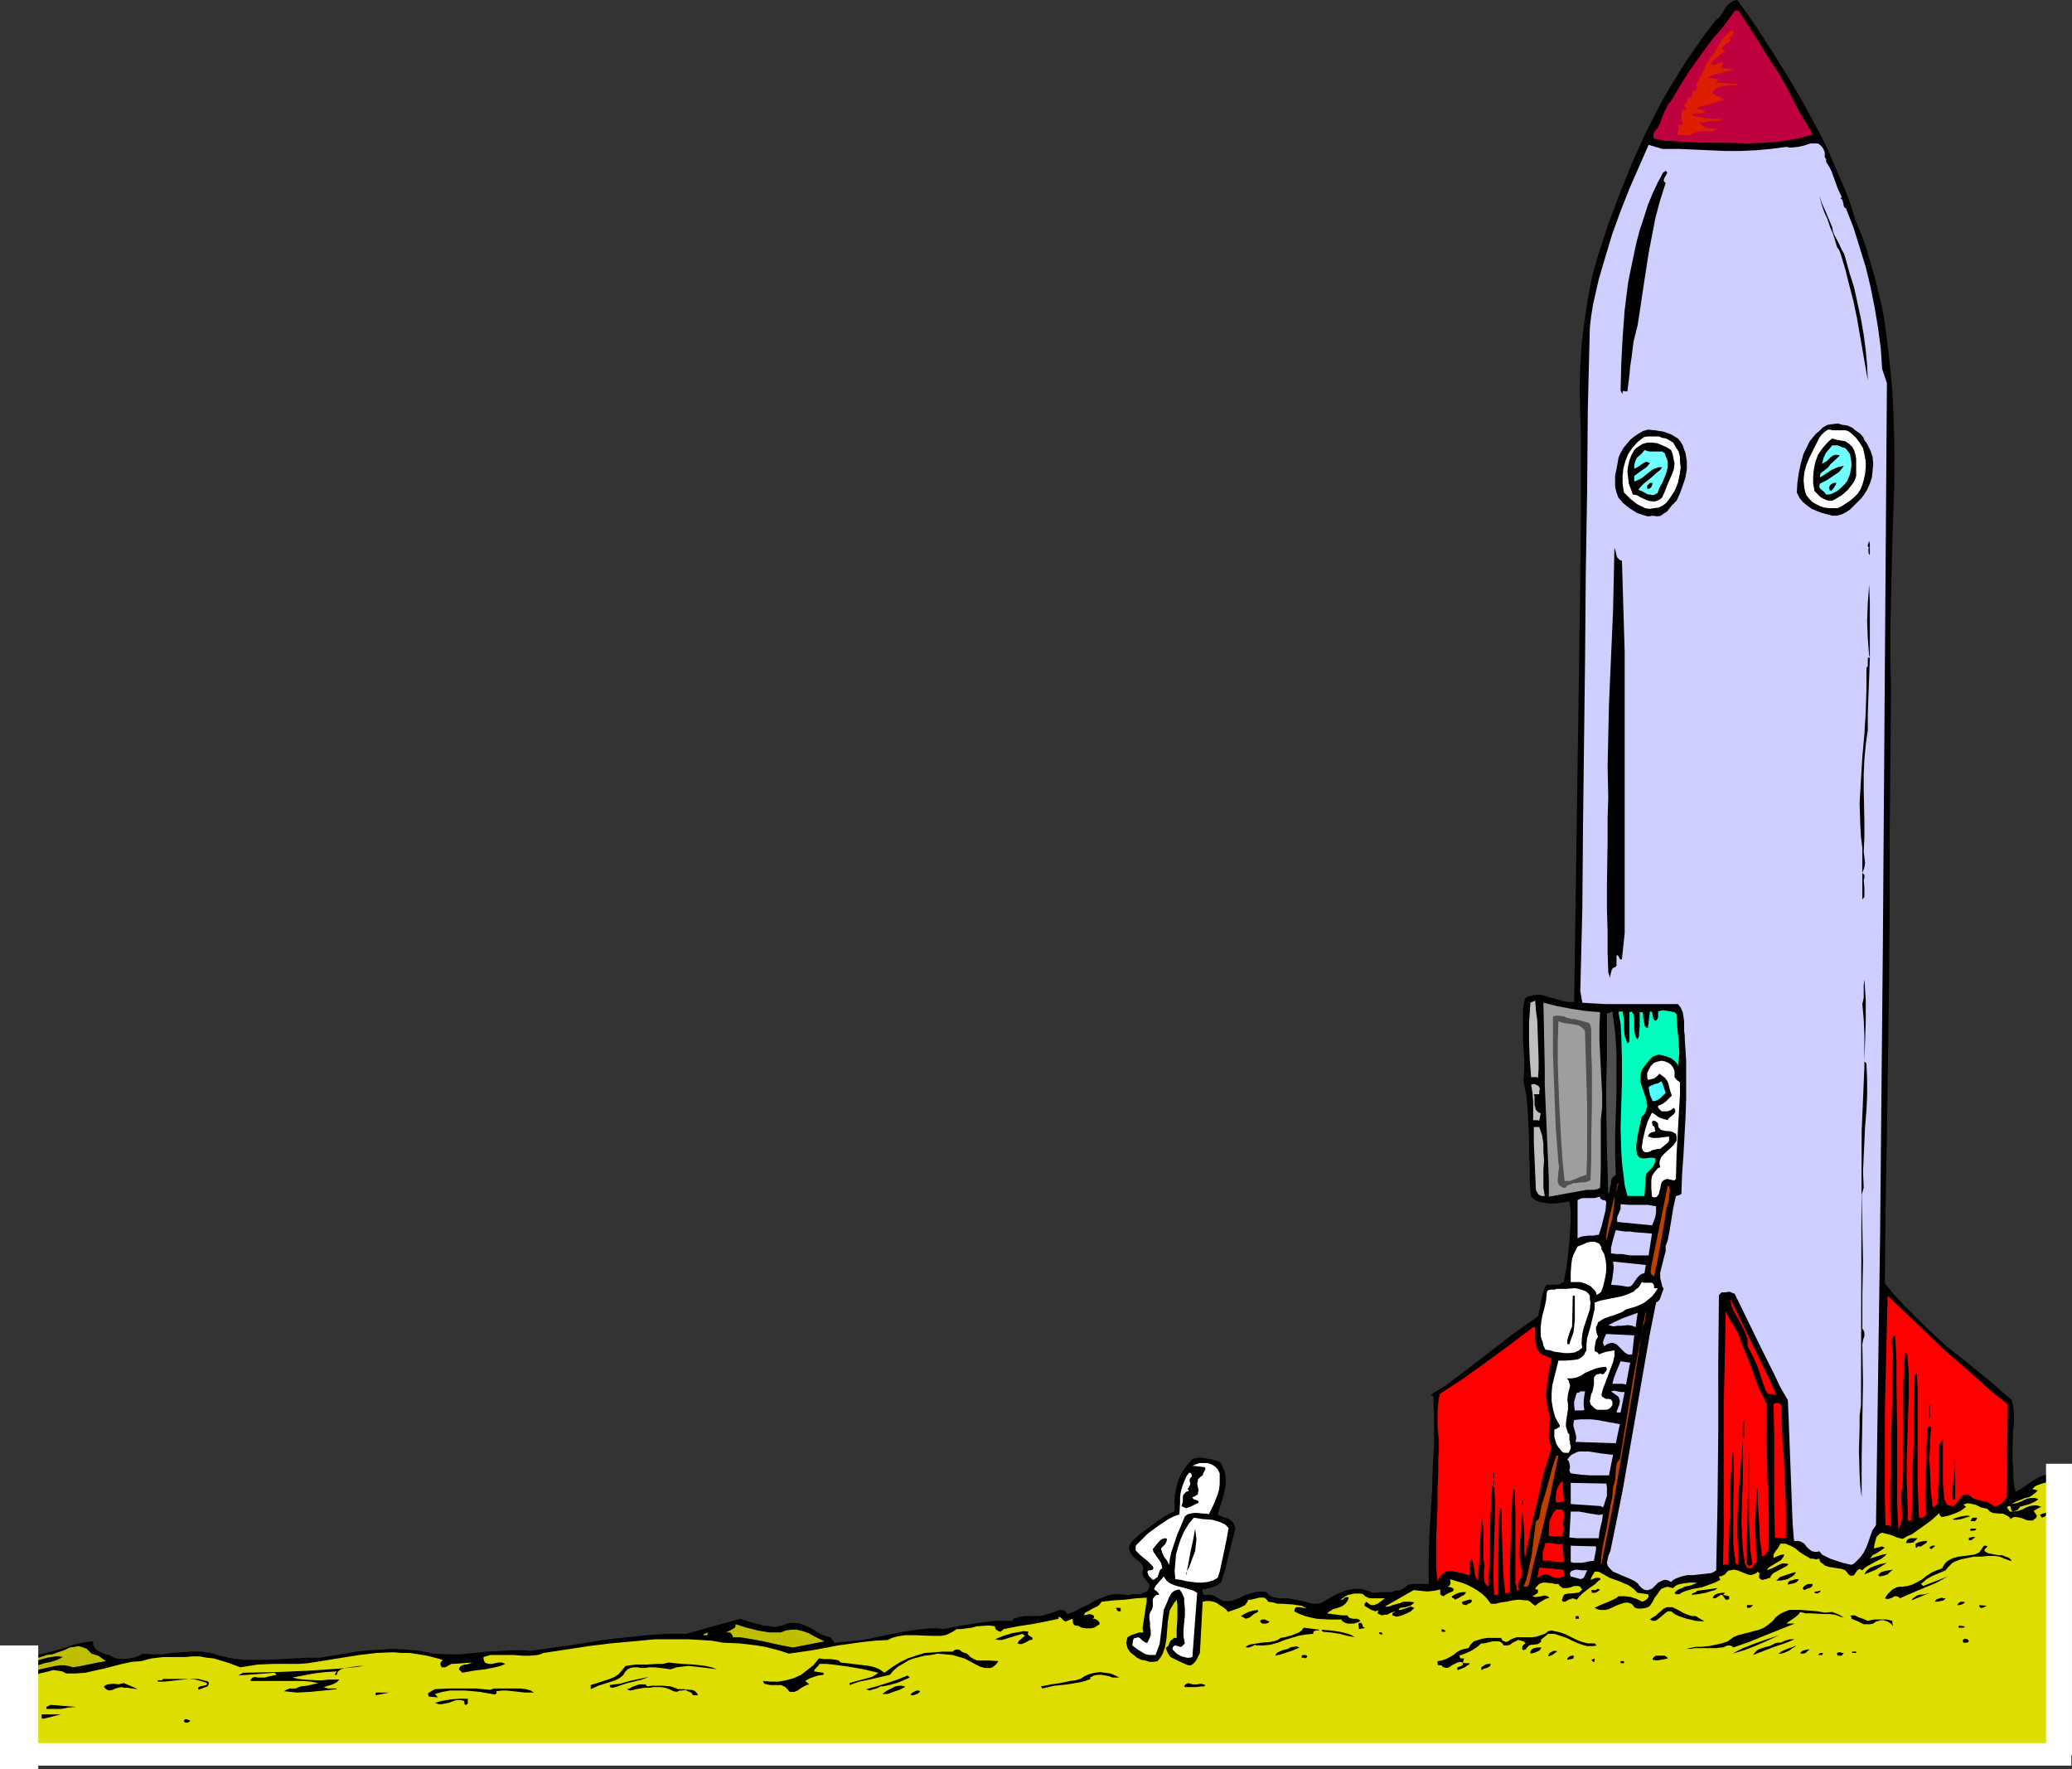 <?xml version="1.0" encoding="UTF-8" standalone="no"?>
<svg
   version="1.0"
   width="129.724mm"
   height="110.736mm"
   id="svg160"
   sodipodi:docname="Rocket - Cartoon 22.wmf"
   xmlns:inkscape="http://www.inkscape.org/namespaces/inkscape"
   xmlns:sodipodi="http://sodipodi.sourceforge.net/DTD/sodipodi-0.dtd"
   xmlns="http://www.w3.org/2000/svg"
   xmlns:svg="http://www.w3.org/2000/svg">
  <rect width="100%" height="100%" fill="#333333" stroke="none"/>
  <sodipodi:namedview
     id="namedview160"
     pagecolor="#ffffff"
     bordercolor="#000000"
     borderopacity="0.25"
     inkscape:showpageshadow="2"
     inkscape:pageopacity="0.0"
     inkscape:pagecheckerboard="0"
     inkscape:deskcolor="#d1d1d1"
     inkscape:document-units="mm" />
  <defs
     id="defs1">
    <pattern
       id="WMFhbasepattern"
       patternUnits="userSpaceOnUse"
       width="6"
       height="6"
       x="0"
       y="0" />
  </defs>
  <path
     style="fill:#000000;fill-opacity:1;fill-rule:evenodd;stroke:none"
     d="m 411.11,0 4.363,6.141 4.04,6.302 4.04,6.464 3.717,6.464 3.555,6.625 1.616,3.232 1.454,3.393 1.454,3.393 1.454,3.393 1.293,3.555 1.131,3.555 1.293,3.07 1.131,3.232 0.97,3.393 0.97,3.232 0.808,3.393 0.808,3.232 0.646,3.393 0.485,3.393 0.808,6.949 0.646,6.787 0.323,7.11 0.162,6.949 v 7.11 l -0.485,14.22 -0.162,7.11 -0.323,14.059 v 7.11 l 0.162,7.11 -0.162,17.775 -0.162,17.775 v 17.614 l -0.162,17.452 -0.485,34.743 -0.323,17.291 -0.162,17.614 2.262,2.747 2.424,2.586 2.424,2.424 2.424,2.424 2.424,2.262 2.424,2.262 5.333,4.201 5.333,4.363 5.01,4.363 0.323,1.616 0.162,1.778 v 1.778 l -0.162,1.778 -0.162,3.717 v 1.778 1.778 l 0.162,1.778 v 1.939 l 0.162,1.939 0.162,0.97 0.323,0.808 1.131,-0.646 2.101,-1.454 0.97,-0.646 1.131,-0.646 1.131,-0.485 1.293,-0.323 h 0.808 l 0.646,0.162 v -0.485 h 0.323 0.323 l 0.485,0.323 0.323,0.485 0.323,0.323 v 66.9 H 5.494 v -24.239 l 2.586,-0.485 2.747,-0.646 2.586,-0.646 2.586,-0.808 1.293,-0.485 1.454,-0.323 1.778,-0.323 1.616,-0.162 -0.162,0.485 0.162,0.485 0.162,0.323 0.162,0.323 0.646,0.646 0.808,0.323 0.97,0.485 0.97,0.162 0.808,0.485 0.808,0.323 1.454,0.162 1.778,-0.162 0.808,-0.162 0.646,-0.162 0.808,-0.323 0.646,-0.485 2.424,0.162 h 2.424 l 2.262,-0.323 2.262,-0.162 2.262,-0.162 h 2.262 l 2.262,0.323 1.131,0.323 1.131,0.323 2.747,0.646 2.909,0.323 h 2.909 2.909 l 5.979,-0.323 3.07,-0.162 h 3.07 l 3.07,-0.485 2.909,-0.485 2.909,-0.485 2.909,-0.323 2.909,-0.162 2.747,-0.162 3.07,0.162 3.232,0.323 1.616,0.323 1.454,0.323 3.232,0.162 h 3.232 l 3.232,-0.323 3.232,-0.323 3.232,-0.162 3.394,-0.162 h 1.778 l 1.616,0.162 4.525,-0.646 4.686,-0.646 9.211,-1.454 4.686,-0.485 4.525,-0.485 4.686,-0.323 h 4.686 l 6.302,-1.778 6.464,-1.778 2.586,0.808 2.909,0.808 1.454,0.162 1.293,0.162 1.616,-0.323 1.293,-0.485 0.808,-0.162 h 0.808 l 1.293,0.162 1.293,0.485 1.131,0.485 2.424,1.454 1.131,0.485 1.293,0.323 0.97,1.293 1.778,-0.162 1.616,-0.162 3.232,-0.323 3.232,-0.646 3.07,-0.646 3.232,-0.646 3.232,-0.485 3.232,-0.323 h 1.616 l 1.616,0.162 4.04,-0.808 4.04,-0.646 4.04,-0.485 h 2.101 1.939 l 0.323,-0.485 0.485,-0.162 1.131,-0.323 0.97,-0.162 h 3.394 l 1.131,-0.162 0.97,-0.323 0.646,-0.162 0.485,-0.162 1.293,-0.485 0.646,-0.162 h 0.485 l 0.646,0.323 0.485,0.646 1.778,-0.646 1.454,-0.808 1.778,-0.808 1.616,-0.97 1.616,-0.646 1.778,-0.646 0.808,-0.162 h 0.97 1.131 l 1.131,0.162 h 0.646 l 0.808,-0.162 h 1.778 l 0.808,-0.323 0.646,-0.323 0.323,-0.323 0.162,-0.323 0.162,-0.485 v -0.485 l -1.131,-1.454 -0.485,-0.808 v -0.323 -0.485 l 0.162,-0.485 v -0.323 l -0.162,-0.646 -0.323,-0.485 -0.485,-0.485 -0.646,-0.485 -0.646,-0.485 -0.485,-0.646 -0.485,-0.808 v -0.323 l -0.162,-0.485 0.162,-0.646 0.323,-0.485 0.485,-0.646 1.131,-0.97 0.485,-0.485 0.646,-0.485 1.778,-1.293 1.939,-1.454 1.778,-1.131 2.101,-1.131 v -1.616 -1.778 l 0.323,-1.616 0.323,-1.616 0.646,-1.616 0.808,-1.454 0.97,-1.293 1.131,-1.293 0.646,-0.162 0.808,-0.162 h 0.808 l 0.808,0.162 1.778,0.323 1.616,0.485 0.485,0.808 0.323,0.646 0.323,0.808 0.162,0.808 0.162,1.616 -0.162,1.454 -0.323,1.616 -0.485,1.616 -0.97,3.07 0.485,0.323 1.293,0.485 0.646,0.162 0.485,0.323 0.646,0.485 0.323,0.646 0.323,0.808 -0.808,3.232 -0.808,3.232 -0.808,3.393 -0.97,3.07 -0.97,0.646 -1.131,0.485 -1.293,0.323 -0.97,0.162 v 0.323 0.323 l 0.162,0.485 0.323,0.162 h 0.485 1.131 l 0.485,0.162 0.323,0.162 0.808,0.485 0.808,0.485 0.646,0.162 h 0.808 0.646 l 0.646,-0.162 1.616,-0.646 1.293,-0.646 1.616,-0.485 0.808,-0.162 0.808,-0.162 h 0.808 l 0.97,0.162 0.485,0.646 0.808,0.485 0.808,0.162 0.97,0.162 h 0.97 0.97 l 0.97,0.162 0.808,0.162 0.808,0.162 0.97,0.162 1.616,0.485 0.808,0.162 h 0.97 l 0.646,-0.162 0.808,-0.323 1.293,-0.808 1.454,-0.808 1.454,-0.646 1.454,-0.485 1.616,-0.323 h 1.454 l 0.646,0.162 1.616,0.485 0.646,0.323 2.101,-0.162 h 2.262 l 0.97,-0.323 1.131,-0.162 0.97,-0.485 0.97,-0.808 1.293,-0.162 h 1.131 1.131 1.293 v -5.656 l 0.162,-5.494 0.646,-10.988 0.162,-5.494 0.323,-5.494 v -5.494 l -0.162,-5.656 -0.646,-0.485 3.394,-2.101 3.07,-2.262 12.605,-9.696 6.302,-4.525 0.485,-1.939 0.162,-1.131 0.162,-0.97 0.485,-1.778 0.323,-0.97 0.485,-0.646 h 2.101 l 0.97,-0.162 0.485,-0.323 0.485,-0.162 0.808,-4.848 0.485,-4.686 0.162,-2.424 0.162,-2.424 v -2.424 l -0.323,-2.262 -2.101,0.323 -1.293,0.162 h -1.131 l -1.293,-0.162 -1.131,-0.162 -1.131,-0.485 -0.97,-0.808 -0.323,-3.393 v -3.393 l -0.162,-3.555 v -3.232 l -0.162,-3.393 -0.162,-3.393 -0.323,-3.555 -0.646,-3.393 0.162,-2.586 v -2.424 l -0.162,-2.424 -0.162,-2.262 v -2.424 -2.262 -2.586 l 0.485,-2.586 0.646,-0.485 0.808,-0.162 0.646,-0.162 0.808,-0.162 1.293,0.162 1.454,0.485 1.454,0.323 1.454,0.485 1.454,0.323 h 0.808 0.808 l 0.485,-33.127 0.485,-33.289 0.485,-33.45 0.162,-16.967 v -16.806 l -0.162,-5.656 -0.162,-5.494 0.162,-5.494 0.323,-5.333 0.646,-5.333 0.808,-5.333 0.97,-5.171 1.454,-5.171 2.424,-7.433 2.747,-7.272 2.909,-7.272 3.232,-7.11 3.555,-6.949 1.939,-3.393 2.101,-3.393 2.101,-3.393 2.262,-3.232 2.262,-3.232 2.424,-3.07 0.808,-0.646 0.97,-1.454 0.485,-0.808 0.485,-0.646 0.646,-0.485 0.808,-0.485 z"
     id="path1" />
  <path
     style="fill:#bf003f;fill-opacity:1;fill-rule:evenodd;stroke:none"
     d="m 411.433,2.586 3.878,5.979 3.717,5.979 1.939,2.909 1.778,3.07 1.616,3.232 1.616,3.07 0.808,1.293 1.454,2.424 0.646,1.293 -1.778,0.485 -1.778,0.485 -3.878,0.646 -3.878,0.323 -4.04,0.162 -5.494,-0.162 h -2.909 -2.747 l -5.656,-0.323 -2.747,-0.162 -2.586,-0.485 -0.162,-0.485 v -0.485 l 0.162,-0.485 0.323,-0.485 0.646,-0.808 0.485,-0.97 0.485,-1.454 0.646,-1.454 0.646,-1.293 0.97,-1.293 2.101,-3.555 2.262,-3.555 5.01,-6.949 3.07,-3.555 1.293,-1.778 1.293,-1.778 z"
     id="path2" />
  <path
     style="fill:#dd1e00;fill-opacity:1;fill-rule:evenodd;stroke:none"
     d="M 410.14,7.272 V 7.595 7.918 l -0.162,0.485 -0.485,0.323 -0.323,0.323 0.323,0.323 -0.162,0.323 -0.323,0.323 -0.646,0.323 -0.485,0.485 -0.323,0.323 -0.162,0.485 0.97,0.485 -0.97,0.485 -0.97,0.808 -0.97,0.808 -0.646,0.97 0.646,0.162 0.646,-0.162 0.808,-0.323 0.808,-0.162 v 0.323 l -0.162,0.323 -0.162,0.162 -0.162,0.323 0.808,0.323 0.808,0.162 1.616,0.162 -1.616,0.323 -1.616,0.485 -1.616,0.323 -0.808,0.323 -0.646,0.485 2.586,0.323 -0.808,0.808 2.909,0.162 1.293,0.162 h 1.293 l -0.808,0.323 h -0.97 -0.97 l -0.808,0.162 -0.97,0.162 -0.808,0.323 -0.323,0.162 -0.162,0.323 -0.323,0.323 v 0.485 l 0.97,0.485 0.323,0.162 0.485,0.323 0.323,0.162 0.485,0.162 0.646,0.162 0.646,-0.162 -1.778,0.323 -3.555,1.131 -1.616,0.323 -0.646,0.485 0.485,0.162 h 0.485 l 0.485,0.162 0.485,0.323 -0.323,0.323 -0.323,0.162 h -1.778 l -0.485,0.162 -0.323,0.323 1.616,0.323 1.616,0.323 1.778,0.162 h 1.778 v 0 h 0.162 l 0.162,0.162 v 0.162 l -1.131,0.162 h -1.293 l -1.454,0.323 -1.293,0.162 0.485,0.485 0.323,0.323 0.646,0.323 h 0.485 l 0.646,0.162 h 0.485 l 1.131,0.162 -0.646,0.323 -0.646,0.162 h -2.747 l -0.808,0.162 -0.97,0.323 -0.323,0.162 -0.323,0.323 -2.909,-0.162 -0.162,-0.323 -0.162,-0.162 0.323,-0.162 0.162,-0.323 v -0.485 -0.323 l -0.162,-0.485 h 0.485 0.162 l 0.485,-0.162 0.162,-0.323 -0.323,-0.323 -0.162,-0.323 v -0.485 -0.323 l 0.162,-0.97 0.162,-0.323 -0.162,-0.323 h 0.646 l 0.323,-0.162 v 0 -0.323 l -0.323,-0.323 -0.162,-0.323 0.323,-0.323 0.162,-0.162 0.162,-0.323 0.162,-0.485 v -0.323 l 0.162,-0.162 h 0.323 0.485 l 0.162,-1.616 h 0.646 l 0.162,-0.162 0.323,-0.162 -0.162,-0.646 V 20.038 l 0.162,-0.485 0.162,-0.323 0.646,-0.97 0.162,-0.485 0.323,-0.808 0.323,-0.485 0.323,-0.646 0.485,-1.131 0.646,-0.97 0.485,-0.646 0.646,-0.646 0.808,-1.616 0.808,-1.293 1.131,-1.293 0.646,-0.646 0.808,-0.485 z"
     id="path3" />
  <path
     style="fill:#ceceff;fill-opacity:1;fill-rule:evenodd;stroke:none"
     d="m 432.441,38.783 0.485,0.808 0.485,0.97 1.454,4.04 0.97,2.101 -0.323,0.162 0.323,0.323 0.162,0.162 0.323,1.454 0.162,0.323 0.323,0.162 1.778,4.525 1.454,4.686 1.454,4.686 1.131,4.686 0.97,4.848 0.808,4.848 0.646,4.848 0.323,4.848 1.131,3.393 -0.485,67.224 -0.485,67.062 -0.323,33.612 -0.323,33.935 -0.485,34.097 -0.485,34.258 -0.808,1.131 -0.485,1.293 -0.485,1.454 -0.485,1.293 -0.646,1.293 -0.808,1.131 -0.97,0.97 -0.485,0.485 -0.646,0.323 -2.101,-0.485 -1.939,-0.646 -0.97,-0.323 -0.97,-0.485 -0.97,-0.485 -0.646,-0.808 -0.485,0.162 h -0.485 l -0.808,-0.162 -0.646,-0.485 -0.646,-0.646 -0.485,-0.646 -0.808,-0.485 -0.646,-0.162 h -0.485 -0.485 l -0.323,-3.878 -0.162,-4.201 -0.646,-17.129 -0.162,-4.201 -0.162,-3.878 -1.778,-3.07 -1.454,-3.07 -3.07,-6.141 -3.07,-6.302 -3.07,-6.302 -0.162,-0.323 -0.485,-0.162 -0.808,-0.323 -0.808,0.162 h -0.97 l -0.646,0.646 -0.162,16.483 v 16.321 l -0.162,16.16 -0.323,16.16 -0.485,0.323 -0.646,0.323 -1.454,0.162 -1.454,0.162 -1.293,0.162 h -1.454 l -1.454,0.323 -1.293,0.485 -0.646,0.323 -0.485,0.485 -0.646,-0.323 -0.485,-0.162 h -0.485 l -0.485,0.162 -0.97,0.485 -1.454,1.454 -0.97,0.323 h -0.485 l -0.485,-0.162 -0.485,-0.323 -0.485,-0.485 -0.485,-0.646 -0.646,-0.485 -1.293,-0.646 -0.808,-0.323 -0.808,-0.323 -1.454,-0.646 -0.808,-0.323 -0.485,-0.485 -0.485,-0.485 -0.323,-0.485 -0.162,-0.646 0.162,-0.808 0.162,-0.808 0.485,-1.131 1.454,-7.11 1.454,-7.272 5.171,-29.734 1.293,-7.433 1.454,-7.272 0.485,-0.323 0.323,-0.323 0.323,-0.808 0.323,-0.97 0.323,-0.808 -0.323,-0.646 -0.162,-0.646 -0.323,-1.293 v -1.293 l 0.323,-1.293 0.323,-1.293 0.323,-1.293 0.323,-1.131 v -1.293 l 0.485,-1.293 0.323,-1.616 0.485,-2.909 0.485,-3.07 0.323,-1.454 0.323,-1.454 0.646,-0.162 0.323,-0.162 0.323,-0.162 0.162,-4.525 0.323,-4.525 0.485,-8.888 0.162,-4.363 v -4.686 -4.686 l -0.323,-4.848 v -0.97 l -0.162,-1.131 v -2.262 l -0.162,-1.131 -0.162,-0.97 -0.485,-1.131 -0.646,-0.808 h -5.333 -5.979 -5.818 l -2.909,-0.162 -2.586,-0.162 -0.485,-2.747 0.485,-19.553 0.162,-19.715 0.485,-39.591 0.162,-19.715 0.323,-19.715 0.162,-19.391 0.485,-19.391 0.323,-2.747 0.485,-2.909 1.293,-5.656 1.616,-5.494 1.616,-5.333 1.939,-5.333 2.101,-5.333 2.262,-5.171 2.262,-5.171 3.232,0.97 h 3.878 l 3.717,0.162 7.272,0.323 h 3.717 l 3.555,-0.162 3.555,-0.323 3.717,-0.485 0.646,0.162 h 0.646 l 1.454,-0.162 1.454,-0.323 1.454,-0.485 h 0.646 0.646 0.485 l 0.485,0.323 0.485,0.485 0.323,0.485 0.323,0.808 v 1.131 l 0.323,0.485 v 0.323 0.323 z"
     id="path4" />
  <path
     style="fill:#000000;fill-opacity:1;fill-rule:evenodd;stroke:none"
     d="m 394.142,43.308 -1.293,4.04 -1.131,4.201 -0.808,4.201 -0.808,4.201 -1.293,8.403 -0.646,4.363 -0.646,4.201 -0.485,1.939 -0.485,1.939 -0.485,3.878 -0.323,2.101 -0.162,1.939 -0.485,3.878 h -0.323 -0.323 l -0.162,-0.162 -0.323,0.162 v 0.646 l -0.485,-0.808 0.162,-6.302 0.323,-6.302 0.485,-6.464 0.808,-6.464 0.646,-3.232 0.646,-3.07 0.646,-3.07 0.808,-3.07 0.97,-2.909 0.97,-3.07 1.131,-2.747 1.293,-2.747 0.808,-1.454 0.323,-0.646 0.646,-0.485 0.323,0.323 v 0.323 l -0.485,0.808 -0.162,0.323 -0.162,0.485 0.162,0.323 z"
     id="path5" />
  <path
     style="fill:#000000;fill-opacity:1;fill-rule:evenodd;stroke:none"
     d="m 433.572,53.811 0.162,0.97 0.323,0.808 0.97,1.778 0.808,1.778 0.485,0.808 0.323,0.97 0.97,3.555 1.131,3.555 0.808,3.717 0.808,3.717 0.646,3.717 0.485,3.717 0.323,3.555 0.162,3.555 -1.293,-7.433 -1.293,-7.433 -0.808,-3.878 -0.97,-3.717 -0.97,-3.878 -1.131,-3.717 -0.323,-0.808 -0.485,-0.646 -0.485,-1.616 -0.485,-1.616 -0.646,-1.454 -0.646,-1.939 -0.808,-1.778 -0.646,-1.939 -0.485,-1.778 0.646,1.778 0.808,1.778 0.808,1.939 z"
     id="path6" />
  <path
     style="fill:#000000;fill-opacity:1;fill-rule:evenodd;stroke:none"
     d="m 441.976,105.36 0.646,1.293 0.485,1.454 0.162,1.616 -0.162,1.616 -0.162,1.616 -0.485,1.454 -0.646,1.454 -0.808,1.293 -0.646,0.808 -0.808,0.808 -1.778,1.778 -0.97,0.646 -0.97,0.485 -1.131,0.323 h -1.131 l -2.424,-0.646 -1.293,-0.485 -1.131,-0.485 -1.131,-0.808 -0.97,-0.808 -0.808,-0.97 -0.646,-1.293 0.162,-2.424 0.323,-2.262 0.485,-2.262 0.646,-2.262 0.97,-1.939 0.485,-0.97 0.646,-0.808 0.808,-0.97 0.808,-0.646 0.808,-0.808 1.131,-0.646 1.131,-0.162 1.293,-0.162 1.131,0.323 1.131,0.162 1.131,0.485 0.97,0.808 0.97,0.646 0.808,0.97 v 0.323 l 0.162,0.162 0.162,0.323 0.323,0.323 z"
     id="path7" />
  <path
     style="fill:#000000;fill-opacity:1;fill-rule:evenodd;stroke:none"
     d="m 397.051,103.744 0.646,0.808 0.485,0.808 0.323,0.97 0.323,0.808 0.162,0.97 0.162,0.97 v 1.939 l -0.323,1.939 -0.646,1.939 -0.646,1.778 -0.808,1.778 -1.131,1.131 -0.646,0.808 -0.485,0.646 -0.808,0.485 -0.646,0.485 -0.808,0.162 -1.131,-0.162 -0.97,0.162 -0.808,-0.162 -0.97,-0.323 -0.97,-0.323 -1.778,-1.131 -1.616,-1.293 -0.485,-0.646 -0.485,-0.485 -0.485,-1.293 -0.323,-1.293 v -1.293 -1.454 l 0.323,-1.454 0.485,-2.747 0.485,-1.131 0.646,-1.131 0.808,-0.97 0.808,-0.97 0.97,-0.808 0.97,-0.646 1.131,-0.646 1.131,-0.323 1.778,0.162 1.939,0.323 1.778,0.646 0.808,0.485 z"
     id="path8" />
  <path
     style="fill:#ffffff;fill-opacity:1;fill-rule:evenodd;stroke:none"
     d="m 437.774,102.29 1.293,1.131 0.97,1.293 0.808,1.293 0.323,1.454 0.323,1.616 v 1.454 l -0.162,1.616 -0.323,1.454 -0.323,1.131 -0.485,1.131 -0.646,0.97 -0.808,0.808 -0.97,0.808 -0.97,0.646 -0.97,0.646 -0.97,0.485 h -1.131 -0.97 l -1.131,-0.162 -0.97,-0.323 -0.97,-0.485 -0.808,-0.485 -0.808,-0.808 -0.646,-0.808 -0.323,-0.97 -0.162,-0.808 -0.162,-1.778 0.162,-1.778 0.485,-1.778 0.646,-1.616 0.808,-1.616 1.616,-3.232 0.485,-0.646 0.646,-0.646 0.646,-0.485 0.323,-0.162 h 0.485 l 0.485,0.162 h 0.646 1.131 1.293 l 0.646,0.162 z"
     id="path9" />
  <path
     style="fill:#ffffff;fill-opacity:1;fill-rule:evenodd;stroke:none"
     d="m 395.92,104.714 0.646,1.131 0.646,0.97 0.323,1.293 v 1.131 l 0.162,1.293 -0.162,1.293 -0.485,2.424 -0.808,1.939 -0.646,0.97 -0.646,0.97 -0.646,0.808 -0.808,0.646 -0.97,0.485 -1.131,0.162 -1.131,0.162 -0.97,-0.162 -0.97,-0.485 -0.97,-0.485 -0.808,-0.646 -0.808,-0.646 -1.454,-1.454 -0.323,-1.939 v -1.939 l 0.162,-1.778 0.485,-1.778 0.646,-1.616 0.97,-1.454 1.293,-1.454 1.454,-1.131 0.808,-0.162 h 0.808 0.97 0.97 l 0.808,0.323 0.97,0.162 0.808,0.485 z"
     id="path10" />
  <path
     style="fill:#000000;fill-opacity:1;fill-rule:evenodd;stroke:none"
     d="m 437.612,105.037 0.646,0.646 0.485,0.808 0.323,1.131 0.162,0.97 v 2.101 1.939 l -0.323,0.97 -0.485,0.808 -0.646,0.808 -0.485,0.646 -1.454,1.293 -1.616,0.97 -0.646,0.323 h -0.808 l -0.646,-0.162 -0.646,-0.323 -0.646,-0.323 -0.485,-0.485 -0.97,-0.97 -0.323,-1.778 v -1.778 l 0.162,-1.616 0.323,-1.616 0.646,-1.778 0.97,-1.454 1.131,-1.293 0.646,-0.646 0.646,-0.485 1.131,0.323 0.97,0.162 0.97,0.162 0.485,0.323 z"
     id="path11" />
  <path
     style="fill:#000000;fill-opacity:1;fill-rule:evenodd;stroke:none"
     d="m 395.435,106.491 0.323,0.808 0.162,0.808 0.162,0.808 0.162,0.646 -0.162,1.454 -0.485,1.293 -1.131,2.586 -0.485,1.293 -0.646,1.454 -0.323,0.323 -0.485,0.323 -0.808,0.323 h -0.808 l -0.97,-0.162 -1.778,-0.808 -0.808,-0.485 -0.97,-0.162 -0.485,-1.293 -0.485,-1.293 -0.162,-1.454 -0.162,-1.293 0.162,-1.454 0.323,-1.293 0.485,-1.293 0.646,-1.131 0.485,-0.485 0.485,-0.323 0.97,-0.646 1.131,-0.323 h 1.293 l 1.131,0.162 1.131,0.485 1.131,0.485 z"
     id="path12" />
  <path
     style="fill:#70ffff;fill-opacity:1;fill-rule:evenodd;stroke:none"
     d="m 437.774,107.461 0.323,1.939 v 0.97 l -0.162,0.808 -0.162,0.97 -0.323,0.808 -0.323,0.808 -0.485,0.646 -0.97,0.97 -0.97,0.808 -0.646,0.323 -0.646,0.323 -0.646,0.162 h -0.646 l -0.485,-0.646 -0.646,-0.485 -0.323,-0.323 -0.162,-0.323 v -0.323 l 0.162,-0.485 1.616,-0.808 1.454,-0.97 1.454,-0.97 0.646,-0.808 0.485,-0.646 -0.808,0.162 -0.646,0.162 -1.454,0.646 -1.454,0.97 -1.293,0.808 v -0.485 l 0.162,-0.485 0.323,-0.323 0.485,-0.323 0.808,-0.646 0.323,-0.323 0.323,-0.485 2.262,-2.101 -0.485,-0.162 h -0.646 l -0.485,0.162 -0.485,0.323 -0.97,0.97 -1.131,0.646 0.323,-1.293 0.485,-1.131 0.808,-0.97 0.808,-0.97 h 1.293 l 1.131,0.485 0.646,0.162 0.808,0.97 z"
     id="path13" />
  <path
     style="fill:#70ffff;fill-opacity:1;fill-rule:evenodd;stroke:none"
     d="m 393.334,106.814 0.646,0.485 0.162,0.646 0.323,0.646 0.162,0.646 v 1.293 l -0.323,1.293 -0.485,1.293 -0.485,1.131 -0.646,1.131 -0.485,1.293 -0.646,0.323 -0.485,0.162 -0.646,-0.162 h -0.485 l -1.131,-0.646 -1.131,-0.485 0.646,-0.808 0.646,-0.646 1.616,-1.293 1.454,-1.293 0.808,-0.646 0.485,-0.646 h -0.808 l -0.97,0.323 -0.646,0.323 -0.808,0.646 -1.616,1.293 -0.97,0.485 -0.808,0.323 v -1.293 l 0.808,-0.646 1.131,-0.808 0.97,-0.646 0.808,-0.97 -0.323,-0.162 -0.485,-0.162 -0.485,0.162 -0.485,0.323 -0.485,0.323 -0.485,0.323 -0.485,0.323 -0.485,0.162 v -0.808 l 0.162,-0.646 0.162,-0.485 0.323,-0.646 0.97,-0.808 0.808,-0.97 1.131,0.323 h 0.97 0.97 z"
     id="path14" />
  <path
     style="fill:#000000;fill-opacity:1;fill-rule:evenodd;stroke:none"
     d="m 391.072,114.409 -0.323,0.808 -0.323,0.323 -0.485,0.162 -0.162,-0.162 v -0.646 l 0.646,-0.646 h 0.323 0.162 z"
     id="path15" />
  <path
     style="fill:#000000;fill-opacity:1;fill-rule:evenodd;stroke:none"
     d="m 434.542,114.248 -0.162,0.485 -0.323,0.485 -0.323,0.485 -0.485,0.485 v -0.162 h -0.323 v -0.162 -0.162 l -0.162,-0.323 0.162,-0.323 0.323,-0.485 0.646,-0.323 z"
     id="path16" />
  <path
     style="fill:#000000;fill-opacity:1;fill-rule:evenodd;stroke:none"
     d="m 442.46,131.215 h -0.162 l -0.162,-0.485 v -0.323 -0.485 -0.323 l 0.323,-0.162 h -0.323 l -0.162,-0.162 v -0.323 l 0.162,-0.485 0.162,-0.485 0.162,0.808 z"
     id="path17" />
  <path
     style="fill:#000000;fill-opacity:1;fill-rule:evenodd;stroke:none"
     d="m 383.8,132.67 0.323,10.827 0.323,10.827 v 10.827 22.139 11.15 22.3 l -0.646,6.141 -0.323,0.162 -0.162,-0.162 -0.162,-0.323 -0.162,-0.323 -0.323,-0.323 -0.162,0.323 v 1.939 0.323 l -0.323,0.323 -0.485,0.162 -0.323,0.485 -0.162,0.646 -0.162,0.646 v 0.646 l -0.485,-1.293 -0.162,-4.686 v -5.171 l -0.162,-5.171 v -5.333 l 0.162,-10.827 V 193.591 l 0.162,-5.009 -0.162,-7.11 0.162,-7.433 0.162,-7.272 0.323,-7.433 0.646,-14.867 0.162,-7.433 0.162,-7.433 0.323,0.97 0.162,0.808 0.162,0.485 0.323,0.323 0.323,0.323 z"
     id="path18" />
  <path
     style="fill:#000000;fill-opacity:1;fill-rule:evenodd;stroke:none"
     d="m 441.976,172.745 -0.485,3.393 -0.323,3.555 -0.162,3.555 v 3.555 l 0.162,7.433 v 3.717 l -0.162,3.555 0.162,1.293 0.162,1.293 -0.162,1.131 -0.485,1.293 0.485,0.485 v 0.646 l -0.162,0.646 0.162,1.616 v 1.454 0.808 l -0.485,0.646 v -12.281 l -0.323,-2.586 -0.162,-2.747 -0.162,-5.333 0.323,-5.333 0.323,-5.494 0.485,-5.333 0.323,-5.333 0.162,-5.171 v -5.171 l 0.323,-0.485 v -0.646 -0.646 -0.646 h 0.162 0.162 l 0.162,-0.162 -0.162,-0.323 -0.323,-4.04 -0.162,-4.201 0.162,-4.201 0.323,-4.363 0.162,4.363 v 4.201 8.888 l -0.162,4.363 -0.323,8.565 z"
     id="path19" />
  <path
     style="fill:#000000;fill-opacity:1;fill-rule:evenodd;stroke:none"
     d="m 441.006,224.94 0.162,5.171 z"
     id="path20" />
  <path
     style="fill:#000000;fill-opacity:1;fill-rule:evenodd;stroke:none"
     d="m 441.168,251.119 0.485,0.485 0.162,3.878 v 3.717 l -0.162,3.555 -0.323,3.717 -0.323,7.11 -0.162,3.555 0.162,3.878 -0.485,1.616 0.162,7.918 0.162,7.918 -0.162,7.918 v 7.918 l 0.323,0.485 0.162,0.485 v 0.323 0.485 l -0.323,0.97 -0.162,0.97 0.162,9.049 -0.162,8.888 -0.162,9.211 v 9.049 l -0.323,-2.586 -0.162,-2.747 -0.162,-5.656 0.162,-5.494 v -2.747 l 0.323,-2.586 0.162,-64.8 0.162,-3.717 0.162,-3.717 0.323,-7.757 v -3.878 -3.717 l -0.162,-3.717 -0.323,-3.555 0.323,-1.454 v -1.454 -1.454 l 0.162,-1.454 0.323,4.848 v 5.009 l -0.162,4.848 z"
     id="path21" />
  <path
     style="fill:#bfbfbf;fill-opacity:1;fill-rule:evenodd;stroke:none"
     d="m 363.923,255.159 -0.162,-0.323 h -0.485 -0.97 l -0.323,-4.201 -0.162,-4.363 v -4.363 l 0.323,-4.686 1.131,-0.485 0.162,2.262 0.323,2.262 0.162,4.686 0.162,4.686 v 2.262 z"
     id="path22" />
  <path
     style="fill:#9e9e9e;fill-opacity:1;fill-rule:evenodd;stroke:none"
     d="m 378.628,239.484 -0.162,3.232 v 3.232 l 0.323,6.625 0.162,3.232 0.162,3.07 v 3.07 l -0.323,3.07 v 7.757 4.04 l -0.162,4.201 -0.646,0.323 -0.808,0.162 h -1.778 l -8.888,1.616 v -3.878 l -0.162,-3.878 -0.323,-7.433 -0.323,-7.433 -0.162,-3.878 v -3.717 l -0.323,-15.675 3.232,0.808 3.394,0.646 3.232,0.485 z"
     id="path23" />
  <path
     style="fill:#00ffbf;fill-opacity:1;fill-rule:evenodd;stroke:none"
     d="m 396.243,239.484 0.485,0.485 0.162,3.07 0.162,1.616 0.162,1.454 0.162,3.07 -0.162,1.616 -0.162,1.454 -0.162,-0.485 -0.323,-0.485 -0.97,-0.808 -1.131,-0.485 -1.131,-0.323 -0.808,-0.162 -0.646,0.162 -0.808,0.323 -0.485,0.485 -0.97,1.131 -0.97,1.293 -0.323,0.808 -0.162,0.808 v 0.808 0.646 l 0.485,1.454 0.485,1.454 0.485,1.454 v 0.646 l 0.162,0.646 -0.162,0.646 -0.162,0.646 -0.323,0.646 -0.646,0.646 -0.485,2.101 -0.485,2.262 -0.323,2.262 v 1.131 l 0.162,1.131 0.323,0.485 0.323,0.323 0.646,0.162 h 0.646 l 1.131,-0.162 h 0.646 l 0.646,0.162 v 0.646 l -0.162,0.485 -0.323,0.646 -0.323,0.485 -0.485,0.485 -0.323,0.323 -0.485,0.485 -0.162,0.646 -0.323,4.686 h -4.04 l -0.646,-2.586 -0.323,-2.747 -0.323,-2.586 -0.162,-2.747 -0.162,-5.333 0.162,-5.494 0.162,-5.494 v -5.494 l -0.162,-5.494 -0.162,-2.747 -0.485,-2.747 0.162,-0.162 h 0.162 0.646 l 0.323,1.939 v 0.97 0.97 l 0.162,1.939 0.323,0.808 0.323,0.97 0.485,-0.485 v -6.949 h 0.162 l 0.323,-0.162 0.485,0.646 0.162,0.808 v 1.939 0.97 l 0.162,0.808 0.162,0.808 0.485,0.646 0.323,-0.808 v -0.646 l 0.162,-1.616 v -1.778 -1.616 h 0.646 l 0.162,0.485 v 0.646 l 0.162,1.131 0.162,0.485 v 0.323 l 0.323,0.485 0.485,0.162 0.485,-3.878 h 0.323 l 0.162,0.162 0.162,0.646 v 0.323 l 0.162,0.485 0.162,0.323 0.323,0.323 0.485,-0.485 0.162,-0.485 v -0.646 -0.646 l 0.485,-0.162 0.646,-0.162 0.97,0.162 0.97,0.162 z"
     id="path24" />
  <path
     style="fill:#4f4f4f;fill-opacity:1;fill-rule:evenodd;stroke:none"
     d="m 382.345,277.944 -0.646,0.485 -0.323,0.485 -0.162,0.485 v 0.646 l -0.162,0.646 -0.162,0.646 v 0.485 l -0.323,0.646 -0.162,-5.494 -0.162,-5.171 -0.162,-10.342 v -5.333 l 0.162,-5.171 v -5.494 -5.656 l 1.293,-0.485 0.646,4.848 0.323,4.848 v 4.848 4.686 l -0.162,4.848 -0.162,4.848 v 4.848 z"
     id="path25" />
  <path
     style="fill:#4f4f4f;fill-opacity:1;fill-rule:evenodd;stroke:none"
     d="m 376.528,243.524 v 4.686 l 0.162,4.686 v 8.726 l -0.162,8.565 v 4.363 l -0.162,4.686 -0.808,0.323 -0.646,0.162 h -0.97 l -0.808,0.162 h -0.808 l -0.646,0.323 -0.646,0.162 -0.646,0.646 h -0.485 l -0.485,-0.323 -0.323,-0.162 -0.162,-0.162 -0.323,-0.646 v -0.808 l 0.162,-1.778 0.162,-0.97 -0.162,-0.97 -0.646,-8.565 -0.323,-8.565 -0.323,-8.726 v -4.363 -4.525 l 0.808,-0.162 h 0.485 l 1.293,0.162 0.646,0.323 0.646,0.162 0.646,0.162 h 0.646 l 0.485,0.162 0.646,0.162 1.293,0.323 0.646,0.162 0.485,0.323 0.162,0.485 z"
     id="path26" />
  <path
     style="fill:#9e9e9e;fill-opacity:1;fill-rule:evenodd;stroke:none"
     d="m 375.073,244.655 0.485,16.644 v 8.241 4.201 l -0.162,4.201 -1.454,0.485 -1.131,0.485 -1.293,0.485 h -0.646 -0.646 l -0.485,-4.848 -0.323,-4.686 -0.485,-9.211 -0.162,-4.525 -0.162,-4.686 v -4.848 l 0.162,-5.009 0.808,0.323 0.808,0.162 1.131,0.162 0.97,0.162 0.97,0.162 0.808,0.485 0.323,0.323 0.323,0.323 0.162,0.485 z"
     id="path27" />
  <path
     style="fill:#ffffff;fill-opacity:1;fill-rule:evenodd;stroke:none"
     d="m 396.243,254.351 v 0.162 0.323 l 0.485,0.646 0.485,0.323 0.323,0.323 v 2.586 l -0.162,2.909 -0.162,2.747 -0.162,2.909 -0.323,5.817 -0.162,5.817 -0.323,0.323 h -0.323 l -0.646,-0.162 -0.808,-0.162 -0.485,0.162 -0.323,0.162 -0.485,0.485 -0.162,0.646 -0.162,0.808 -0.323,1.293 -0.323,0.485 -0.162,0.162 -0.323,0.162 h -0.323 l -0.485,-0.162 -0.162,-1.939 v -0.97 -0.97 l 0.162,-0.97 0.485,-0.808 0.646,-0.808 0.323,-0.323 0.485,-0.162 -0.162,-0.808 v -0.485 l 0.162,-0.485 0.162,-0.485 0.646,-0.808 1.778,-1.616 0.646,-0.646 0.323,-0.485 0.323,-0.485 v -0.646 -0.485 l -0.162,-0.485 -0.323,-0.162 -0.485,-0.323 -0.808,-0.162 h -0.646 l -0.808,-0.162 -0.485,-0.162 -0.323,-0.323 -0.162,-0.162 -0.162,-0.485 v -0.485 l -0.162,-0.162 -0.323,-0.323 -0.323,-0.162 h -0.485 l -0.162,0.323 v 0.162 l 0.162,0.646 0.323,0.162 0.162,0.323 v 0.323 l 0.162,0.323 -0.162,0.323 h -0.162 l -0.646,0.162 -0.485,0.323 -0.162,0.323 -0.162,0.323 0.646,0.162 0.485,0.162 h 1.293 l 1.131,-0.162 1.454,-0.162 v 0.485 0.485 l -0.162,0.323 -0.323,0.323 -0.808,0.646 -0.808,0.646 h -0.485 l -1.454,0.323 -0.485,0.323 -0.646,0.162 h -0.485 l -0.485,-0.323 -0.162,-0.323 -0.162,-0.485 0.323,-2.101 0.485,-2.101 0.646,-2.101 0.485,-0.97 0.485,-0.97 0.808,0.485 0.808,0.646 0.97,0.323 1.131,0.323 0.162,-0.323 0.323,-0.323 0.808,-0.646 0.323,-0.323 0.162,-0.323 v -0.485 l -0.323,-0.485 -0.646,0.485 -0.808,0.323 h -0.646 -0.808 l -0.323,-0.323 -0.162,-0.162 -0.323,-0.323 v -0.485 l 0.808,-0.323 0.97,-0.646 0.646,-0.646 0.808,-0.808 -0.485,-1.454 -0.323,-1.454 -0.323,-0.646 -0.485,-0.646 -0.646,-0.485 -0.646,-0.485 -0.646,0.646 -0.646,0.485 -0.646,0.162 -0.808,0.162 -0.162,-0.485 v -0.646 -0.485 l 0.323,-0.646 0.485,-0.97 0.808,-0.808 0.97,-0.323 0.808,-0.162 0.808,0.162 0.808,0.323 0.646,0.485 0.485,0.646 0.323,0.808 z"
     id="path28" />
  <path
     style="fill:#4fffff;fill-opacity:1;fill-rule:evenodd;stroke:none"
     d="m 394.142,258.552 -1.293,1.293 -0.485,0.323 -0.323,0.162 -0.485,0.162 h -0.485 l -0.646,-1.454 -0.162,-0.97 -0.162,-0.808 0.323,-0.323 0.485,-0.162 0.646,-0.323 0.808,-0.162 0.808,-0.485 0.485,1.293 z"
     id="path29" />
  <path
     style="fill:#bfbfbf;fill-opacity:1;fill-rule:evenodd;stroke:none"
     d="m 364.246,258.067 v 0.808 h -1.293 l 0.162,0.485 v 0.646 1.454 l 0.162,0.485 0.162,0.646 0.485,0.485 0.646,0.323 -0.323,1.778 -0.323,-0.162 h -0.323 -0.808 v -4.363 l -0.162,-2.101 -0.162,-0.97 -0.162,-0.97 0.808,-0.162 0.646,0.323 0.323,0.162 0.162,0.323 0.162,0.323 z"
     id="path30" />
  <path
     style="fill:#bfbfbf;fill-opacity:1;fill-rule:evenodd;stroke:none"
     d="m 364.246,266.632 0.646,1.939 0.323,1.939 v 1.939 l 0.162,2.101 -0.162,2.101 v 2.262 2.101 l 0.323,1.939 h -0.485 -0.323 l -0.646,-0.323 -0.323,-0.485 -0.323,-0.646 -0.323,-7.433 -0.162,-3.717 v -3.717 z"
     id="path31" />
  <path
     style="fill:#bf3f00;fill-opacity:1;fill-rule:evenodd;stroke:none"
     d="m 382.345,282.63 0.162,-0.646 v -0.646 l 0.162,-0.808 v -0.323 l 0.323,-0.323 z"
     id="path32" />
  <path
     style="fill:#bf3f00;fill-opacity:1;fill-rule:evenodd;stroke:none"
     d="m 394.95,283.761 -0.646,2.262 -0.323,2.262 -0.808,4.686 -0.808,4.525 -0.485,2.262 -0.485,2.262 -0.323,-0.323 -0.323,-0.162 -0.162,-0.485 V 300.567 l 0.162,-0.97 0.162,-0.808 3.717,-18.26 0.323,0.162 0.162,0.485 v 0.808 l -0.162,0.808 z"
     id="path33" />
  <path
     style="fill:#ceceff;fill-opacity:1;fill-rule:evenodd;stroke:none"
     d="m 378.628,283.115 v 0.323 l 0.162,0.162 0.485,0.323 h 0.485 l 0.162,0.162 0.162,0.323 -0.162,1.939 -0.485,1.939 -0.485,1.939 -0.646,1.939 h -0.485 l -0.646,0.162 h -1.293 l -1.293,0.162 -0.646,0.162 -0.646,0.323 v -9.049 l 0.646,-0.323 0.646,-0.162 h 1.293 1.454 l 0.646,-0.162 z"
     id="path34" />
  <path
     style="fill:#bf3f00;fill-opacity:1;fill-rule:evenodd;stroke:none"
     d="m 380.083,293.618 v -1.293 l 0.162,-1.293 0.485,-2.586 1.293,-5.333 v 1.293 l -0.162,1.293 -0.323,2.586 -0.808,2.747 z"
     id="path35" />
  <path
     style="fill:#ceceff;fill-opacity:1;fill-rule:evenodd;stroke:none"
     d="m 391.88,285.377 v 0.646 0.646 l -0.162,1.131 -0.323,0.97 -0.485,1.131 -8.242,-0.808 v -0.485 -0.646 l 0.808,-1.939 v -0.485 -0.646 l 2.101,0.162 h 2.262 2.101 l 0.97,0.162 z"
     id="path36" />
  <path
     style="fill:#ceceff;fill-opacity:1;fill-rule:evenodd;stroke:none"
     d="m 390.91,291.841 -0.808,5.171 h -2.262 -2.101 l -1.939,-0.323 h -1.293 l -1.293,-0.162 v -1.293 l 0.323,-1.454 0.808,-2.747 2.101,0.323 h 1.293 l 1.131,0.162 2.101,0.162 z"
     id="path37" />
  <path
     style="fill:#ffffff;fill-opacity:1;fill-rule:evenodd;stroke:none"
     d="m 378.952,295.558 0.646,1.131 0.323,1.293 0.162,1.293 v 1.293 l -0.162,1.293 -0.323,1.454 -0.323,1.293 -0.485,1.131 -0.485,0.323 -0.485,0.323 -0.162,-0.646 -0.323,-0.485 -0.485,-0.485 -0.485,-0.485 -1.293,-0.646 -1.131,-0.323 h -2.262 v -2.262 l 0.162,-2.101 0.162,-1.131 0.323,-0.97 0.485,-0.97 0.485,-0.97 0.808,-0.323 0.808,-0.323 0.646,-0.323 0.97,-0.162 h 0.808 l 0.808,0.323 0.323,0.162 0.162,0.323 0.323,0.485 z"
     id="path38" />
  <path
     style="fill:#ceceff;fill-opacity:1;fill-rule:evenodd;stroke:none"
     d="m 389.132,301.213 -0.646,0.162 -0.485,0.323 -0.485,0.485 -0.485,0.646 -0.646,0.97 -0.485,0.485 -0.646,0.162 -1.939,-0.323 -2.101,-0.162 0.323,-1.454 0.162,-1.293 0.162,-1.293 -0.162,-1.454 7.757,0.808 z"
     id="path39" />
  <path
     style="fill:#ffffff;fill-opacity:1;fill-rule:evenodd;stroke:none"
     d="m 391.395,304.768 h 0.808 v 0.162 l -0.646,0.97 -0.646,0.808 -0.97,0.808 -0.808,0.646 -0.97,0.485 -1.131,0.485 -2.262,0.646 -0.485,0.323 -0.485,0.323 -1.293,0.485 -0.808,0.323 -0.646,0.162 -1.293,0.485 -0.646,0.323 -0.485,0.323 -0.485,0.323 -0.162,0.485 -0.323,0.646 v 0.646 l 0.162,0.808 0.323,0.808 -0.485,0.808 -0.162,0.808 -0.162,0.97 v 0.808 l 0.323,0.162 0.323,0.162 0.162,0.162 0.162,0.323 0.808,-0.323 0.97,-0.323 0.97,-0.162 0.97,-0.162 v 1.293 l -0.323,1.454 -0.485,1.293 -0.485,1.293 -0.97,2.586 -0.485,1.293 -0.323,1.293 0.162,0.485 0.323,0.162 0.323,0.162 0.162,0.162 h 0.808 l 0.485,0.162 0.323,0.485 v 0.323 0.485 l -0.323,0.485 -0.323,0.323 -0.323,0.162 -0.485,0.162 h -0.485 -0.97 -0.646 l -0.646,-0.323 -0.485,-0.485 -0.485,-0.485 -0.162,-0.808 0.162,-0.808 0.162,-0.808 0.323,-0.646 0.162,-0.808 0.162,-0.808 v -0.97 -0.646 l 0.162,-0.323 0.323,-0.323 0.162,-0.162 h 0.323 l 0.485,-0.162 0.646,0.162 0.323,-0.162 0.162,-0.323 0.323,-0.323 0.162,-0.485 -0.162,-0.323 -0.162,-0.162 -1.293,0.162 -1.293,0.323 -2.262,0.97 -0.97,0.646 -1.131,0.485 -1.131,0.162 h -1.131 l 0.485,0.485 0.162,0.646 0.162,0.646 -0.162,0.646 -0.323,1.293 -0.162,1.293 0.162,1.131 v 1.131 l -0.323,2.101 -0.162,1.131 v 0.97 l 0.323,0.97 0.162,0.485 0.323,0.323 v 0.646 0.646 l 0.162,0.485 v 0.485 l 0.162,0.485 v 0.485 l -0.162,0.485 -0.323,0.646 h -0.485 -0.485 l -0.485,-0.162 -0.323,-0.323 -0.323,-0.485 -0.323,-0.323 -0.485,-0.808 -0.485,-1.616 v -0.97 -0.808 l 0.485,-0.162 0.485,-0.323 0.323,-0.162 v -0.162 -0.162 l -0.162,-0.323 -0.485,-0.808 -0.485,-0.97 -0.485,-1.778 -0.323,-1.939 v -1.778 l 0.162,-1.939 0.485,-1.939 0.97,-3.878 h 0.808 0.97 l 1.939,-0.162 0.97,-0.162 0.808,-0.485 0.646,-0.646 0.162,-0.485 0.323,-0.485 v -1.454 l 0.162,-1.454 0.808,-2.747 0.646,-2.747 0.323,-1.454 v -1.454 l 1.454,-0.485 1.616,-0.323 3.232,-0.646 1.454,-0.485 1.454,-0.646 0.485,-0.485 0.646,-0.485 0.485,-0.646 0.323,-0.646 0.485,0.162 h 1.616 0.323 l 0.323,0.323 0.162,0.323 v 0.323 0.485 z"
     id="path40" />
  <path
     style="fill:#ffffff;fill-opacity:1;fill-rule:evenodd;stroke:none"
     d="m 376.204,306.546 v 0.808 l 0.162,0.808 -0.162,1.616 -0.485,1.454 -0.97,2.909 -0.323,1.454 -0.162,1.616 v 0.808 l 0.162,0.808 -0.808,0.646 -0.97,0.485 -1.293,0.162 h -1.131 l -1.131,-0.162 -1.293,-0.162 -0.97,-0.323 -1.131,-0.162 -0.485,-0.97 -0.162,-0.808 -0.323,-0.808 -0.162,-0.808 v -1.778 l 0.162,-1.616 0.323,-1.616 0.485,-1.778 0.323,-1.616 0.162,-1.778 0.162,-0.323 0.162,-0.162 0.646,-0.162 h 0.646 0.323 l 0.323,-0.162 h 0.97 1.131 l 2.262,-0.162 0.97,0.162 0.97,0.323 0.485,0.162 0.485,0.323 0.323,0.323 z"
     id="path41" />
  <path
     style="fill:#000000;fill-opacity:1;fill-rule:evenodd;stroke:none"
     d="m 372.649,306.546 v 3.07 2.747 l -0.162,1.454 -0.162,1.454 -0.485,1.293 -0.485,1.454 h -0.485 v -0.485 -0.485 l 0.323,-1.131 0.162,-0.485 0.162,-0.485 0.485,-1.131 0.162,-7.272 z"
     id="path42" />
  <path
     style="fill:#ff0000;fill-opacity:1;fill-rule:evenodd;stroke:none"
     d="m 475.103,332.24 -0.323,21.977 -0.485,0.808 -0.646,0.646 -0.808,0.485 -0.485,0.162 h -0.485 l -0.808,-0.485 -0.808,-0.485 -1.616,-0.323 -1.616,-0.485 -0.646,-0.485 -0.646,-0.485 h -0.485 -0.485 l -0.485,0.323 -0.485,0.646 -0.485,0.646 -0.485,0.646 -0.485,0.323 -0.323,0.162 h -0.323 l -0.485,-0.162 -0.485,-0.162 -0.646,-1.293 -0.162,-1.939 -0.162,-1.778 v -3.555 -6.787 h -0.323 v 0.162 l -0.162,0.323 v 0.323 l -0.323,0.162 -0.162,1.778 v 1.778 3.555 l -0.162,3.717 v 1.778 l -0.323,1.778 -0.162,0.162 -0.323,0.162 -0.323,0.162 -0.162,0.162 -0.485,-4.525 -0.162,-4.686 -0.162,-2.262 0.162,-2.424 v -2.424 l 0.323,-2.586 -0.162,-0.162 -0.323,-0.162 -0.485,0.485 -0.162,5.171 v 2.586 l -0.162,2.424 -0.162,5.009 v 2.424 l 0.323,2.747 -0.323,0.323 -0.323,0.323 -0.646,0.162 h -0.485 l -0.162,-4.201 -0.162,-4.201 v -17.291 -4.363 l -0.162,-4.201 -0.485,0.646 -0.162,4.525 -0.162,4.201 v 8.241 l -0.162,4.04 -0.162,4.201 v 4.363 l -0.162,4.686 -0.808,0.162 -0.162,-4.848 -0.162,-5.009 v -5.009 l 0.323,-10.019 0.162,-4.848 v -5.009 l -0.323,-4.686 -0.485,-0.485 -0.323,3.555 -0.162,3.878 v 4.04 4.04 8.241 4.04 l -0.162,4.04 -0.323,1.131 v 1.293 1.293 l 0.162,1.293 v 1.293 1.293 l -0.323,1.293 -0.485,1.293 -0.323,-5.817 v -5.817 -11.473 l -0.162,-11.312 v -5.817 l -0.323,-5.817 -0.485,0.323 -0.162,0.485 -0.162,0.646 v 0.485 l 0.162,1.293 0.162,0.97 -0.162,5.333 v 5.171 l -0.323,9.696 v 5.009 l -0.162,5.009 v 8.08 l 0.162,2.747 -0.646,-0.323 h -0.646 l -0.162,-6.464 v -6.625 -6.787 -6.949 l 0.323,-13.736 0.162,-6.949 0.162,-6.787 6.949,6.625 6.949,6.625 7.272,6.302 3.555,3.232 z"
     id="path43" />
  <path
     style="fill:#ff0000;fill-opacity:1;fill-rule:evenodd;stroke:none"
     d="m 420.321,329.977 h -0.485 l -0.323,-0.162 h -0.646 -0.323 l -0.323,-0.162 -0.162,-0.323 -0.323,-0.485 -1.778,-5.333 -1.131,-2.586 -1.293,-2.424 v -0.808 -0.808 l -0.485,-1.454 -0.646,-1.293 -0.646,-1.293 -1.454,-2.586 -0.646,-1.454 -0.162,-1.454 5.494,11.312 2.747,5.656 z"
     id="path44" />
  <path
     style="fill:#bf3f00;fill-opacity:1;fill-rule:evenodd;stroke:none"
     d="m 388.648,313.979 -2.101,14.059 -2.424,14.059 -2.424,14.059 -2.747,13.897 h -0.162 l 0.162,-2.101 0.323,-2.262 0.97,-4.525 0.808,-4.848 0.485,-2.262 0.162,-2.262 0.323,-0.97 0.162,-0.808 0.162,-1.778 v -0.808 l 0.162,-0.808 0.162,-0.646 0.646,-0.808 1.454,-8.726 1.454,-8.888 1.616,-8.888 0.808,-4.363 0.808,-4.201 v 0.808 l -0.162,0.97 -0.162,1.131 z"
     id="path45" />
  <path
     style="fill:#ff0000;fill-opacity:1;fill-rule:evenodd;stroke:none"
     d="m 412.08,317.696 1.454,3.555 1.454,3.878 1.293,3.555 0.97,1.778 0.808,1.778 v 4.363 4.363 l 0.162,8.726 0.323,8.403 v 4.201 4.04 l -0.162,0.485 -0.323,0.485 -0.323,0.485 -0.485,0.323 h -0.323 l -0.162,-1.778 -0.323,-1.939 -0.162,-4.201 -0.323,-4.363 v -2.101 l -0.162,-1.939 -0.162,2.101 -0.162,2.262 -0.162,4.525 0.162,4.363 0.162,4.525 -0.485,0.485 -0.485,0.808 -0.162,0.162 h -0.323 -0.485 l -0.323,-0.162 -0.485,-0.97 -0.162,-1.131 -0.162,-1.131 -0.162,-1.131 -0.162,-3.07 -0.162,-3.232 0.162,-6.141 0.162,-3.232 v -3.232 -3.393 -3.555 l -0.646,7.433 -0.485,7.433 -0.162,3.717 v 3.717 l 0.162,3.555 0.162,3.555 h -0.485 l -0.162,-0.162 -0.162,-0.162 v -0.323 -0.646 -0.162 l -0.162,-0.323 -0.323,-3.232 v -3.07 -6.302 l 0.162,-5.979 -0.162,-5.979 h -0.162 l -0.485,6.464 -0.162,6.787 -0.162,6.787 -0.162,3.232 -0.162,3.07 -1.131,0.162 0.162,-7.595 v -7.595 -21.977 l 0.162,-7.433 0.162,-7.595 0.162,-7.757 0.97,1.939 1.131,1.778 0.97,1.778 0.323,0.97 z"
     id="path46" />
  <path
     style="fill:#ceceff;fill-opacity:1;fill-rule:evenodd;stroke:none"
     d="m 387.032,313.979 -0.808,-0.323 -0.97,-0.162 -1.616,0.162 h -0.97 l -0.808,0.162 -0.646,-0.162 -0.646,-0.162 1.616,-0.808 1.778,-0.808 1.778,-0.646 1.778,-0.646 z"
     id="path47" />
  <path
     style="fill:#ff0000;fill-opacity:1;fill-rule:evenodd;stroke:none"
     d="m 363.276,313.979 v 3.07 l 0.162,0.97 0.162,0.808 0.485,0.808 0.485,0.646 0.97,0.485 1.616,0.646 -0.646,3.232 -0.323,1.778 -0.162,1.778 -0.162,1.778 0.162,1.616 0.162,1.616 0.485,1.616 0.162,0.97 -0.162,0.808 -0.162,1.939 v 0.97 0.97 l 0.323,0.97 0.323,0.97 -0.97,3.232 -0.97,3.07 -1.454,6.625 -1.616,6.625 -1.293,6.625 -0.162,-1.454 v -1.454 -2.586 l -0.162,-2.747 -0.162,-1.293 -0.162,-1.454 -0.323,3.232 v 1.616 l -0.162,1.778 -0.162,3.232 0.162,1.616 0.162,1.778 0.162,0.323 0.162,0.323 v 0.808 l -0.162,0.646 -0.323,0.646 -0.323,0.646 -0.162,0.646 v 0.646 l 0.162,0.323 0.162,0.323 h -0.323 -0.323 v -0.323 -0.162 l -0.162,-0.646 v -0.162 l -0.162,-0.162 v -5.494 -5.656 -5.656 l -0.162,-5.656 -0.485,0.485 -0.162,3.07 -0.162,3.07 -0.162,5.979 -0.162,5.817 v 5.979 l -0.485,0.162 -0.323,0.162 -0.323,-0.162 -0.485,-5.009 -0.162,-5.171 -0.162,-5.009 v -5.009 l -0.162,0.162 -0.162,0.162 -0.162,0.485 v 0.485 l -0.162,0.485 -0.323,18.907 h -0.808 l -0.162,-3.07 v -3.232 l 0.162,-6.141 0.162,-6.464 v -3.07 l -0.162,-3.393 -0.485,-0.485 -0.323,6.141 -0.162,3.07 v 3.07 l -0.162,5.979 -0.162,2.909 v 2.747 l -0.646,-0.485 -0.323,-0.485 -0.162,-0.808 v -0.808 -1.616 l 0.162,-0.808 -0.162,-0.646 -0.162,-1.131 v -1.293 -5.656 l -0.162,-1.293 -0.162,-1.454 -0.323,3.717 -0.162,3.717 -0.162,3.717 -0.162,1.939 -0.162,1.939 -0.323,-0.485 -0.323,-0.646 -0.162,-1.454 -0.323,-1.454 -0.162,-0.646 -0.162,-0.485 -0.485,0.97 v 1.131 0.97 0.808 h -0.485 l -0.808,-0.323 -1.454,-0.323 -1.454,-0.323 h -0.808 l -0.646,0.162 -0.646,0.485 -0.646,0.646 -0.485,0.646 -0.162,0.485 v 0.323 l -0.323,-3.393 v -3.555 -3.717 l 0.162,-3.878 0.162,-3.878 v -3.717 l 0.162,-3.717 v -3.393 l 0.162,-2.101 v -1.939 l -0.323,-3.555 v -1.939 -1.939 l 0.162,-1.778 0.323,-2.101 5.656,-3.717 5.656,-4.04 5.494,-4.04 5.333,-4.04 z"
     id="path48" />
  <path
     style="fill:#ceceff;fill-opacity:1;fill-rule:evenodd;stroke:none"
     d="m 386.224,320.443 h -0.485 -0.485 l -0.808,-0.485 -0.646,-0.646 -0.646,-0.646 -0.646,-0.646 -0.485,-0.162 -0.323,-0.162 h -0.485 l -0.485,0.162 -0.485,0.162 -0.646,0.485 -0.162,-0.485 -0.162,-0.323 0.162,-0.646 0.323,-0.808 0.323,-0.646 6.626,0.323 z"
     id="path49" />
  <path
     style="fill:#ceceff;fill-opacity:1;fill-rule:evenodd;stroke:none"
     d="m 384.769,327.553 -0.808,-0.162 h -0.808 -0.97 -0.646 l 0.323,-1.293 0.485,-1.293 1.131,-2.747 2.262,0.323 z"
     id="path50" />
  <path
     style="fill:#ceceff;fill-opacity:1;fill-rule:evenodd;stroke:none"
     d="m 375.073,329.169 -0.162,0.97 -0.162,1.293 v 1.131 l 0.162,0.97 -0.485,0.162 h -0.646 -0.646 -0.485 l -0.162,-1.131 v -0.97 l 0.323,-1.131 0.323,-0.97 h 0.485 l 0.323,-0.323 h 0.646 z"
     id="path51" />
  <path
     style="fill:#ceceff;fill-opacity:1;fill-rule:evenodd;stroke:none"
     d="m 384.446,329.331 -0.97,4.848 h -0.808 l -0.162,-0.162 0.323,-0.808 0.162,-0.485 0.162,-0.323 0.162,-0.97 -0.162,-0.485 -0.162,-0.485 -1.778,-1.293 0.808,-0.162 0.646,0.162 0.97,0.162 z"
     id="path52" />
  <path
     style="fill:#ff0000;fill-opacity:1;fill-rule:evenodd;stroke:none"
     d="m 421.452,332.401 0.162,4.201 0.162,4.04 0.323,3.878 0.162,3.717 0.323,7.595 v 3.878 4.201 l -2.586,-0.162 -0.162,-7.918 v -7.918 -7.918 l -0.162,-7.757 0.485,-0.323 h 0.485 l 0.485,0.162 z"
     id="path53" />
  <path
     style="fill:#000000;fill-opacity:1;fill-rule:evenodd;stroke:none"
     d="m 456.519,332.401 h 0.162 v 3.07 h -0.162 z"
     id="path54" />
  <path
     style="fill:#ceceff;fill-opacity:1;fill-rule:evenodd;stroke:none"
     d="m 383.315,336.926 -0.97,4.525 -9.534,-0.323 0.162,-0.808 v -0.485 l -0.323,-1.293 -0.323,-1.131 v -0.646 l 0.162,-0.808 1.454,-0.162 h 1.293 1.293 l 1.454,0.162 2.586,0.485 z"
     id="path55" />
  <path
     style="fill:#000000;fill-opacity:1;fill-rule:evenodd;stroke:none"
     d="m 412.403,336.28 h 0.323 v 3.878 h -0.323 z"
     id="path56" />
  <path
     style="fill:#000000;fill-opacity:1;fill-rule:evenodd;stroke:none"
     d="m 414.665,370.053 -0.485,0.323 -0.162,0.162 h -0.162 l -0.485,-0.485 v -6.787 l 0.162,-6.787 0.162,-6.787 0.162,-6.625 v 6.949 3.393 6.625 l 0.162,3.232 0.162,3.393 z"
     id="path57" />
  <path
     style="fill:#ceceff;fill-opacity:1;fill-rule:evenodd;stroke:none"
     d="m 381.699,344.198 -0.97,4.848 h -1.131 -1.131 -2.262 l -2.101,-0.162 -1.293,-0.162 -1.131,-0.162 -0.162,-0.323 -0.162,-0.323 0.162,-0.97 -0.162,-0.808 -0.162,-0.485 -0.323,-0.323 0.485,-0.646 0.485,-0.485 0.646,-0.323 0.646,-0.323 0.646,-0.162 h 0.646 1.454 l 3.07,0.485 1.454,0.162 z"
     id="path58" />
  <path
     style="fill:#bf3f00;fill-opacity:1;fill-rule:evenodd;stroke:none"
     d="m 366.67,354.701 -2.424,10.019 -1.293,5.009 -1.131,5.009 -0.162,0.323 -0.323,0.323 h -0.808 l 0.646,-1.778 0.485,-1.939 0.808,-3.878 0.485,-4.04 0.485,-3.878 0.485,-0.323 0.323,-0.485 0.162,-0.808 0.162,-0.97 0.162,-0.97 0.97,-3.07 0.808,-2.909 0.808,-3.07 0.97,-2.909 h 0.485 z"
     id="path59" />
  <path
     style="fill:#000000;fill-opacity:1;fill-rule:evenodd;stroke:none"
     d="m 462.66,354.701 h -0.646 v -2.586 l 0.323,-2.586 0.162,-2.747 -0.162,-1.293 -0.162,-1.131 0.323,1.293 v 1.293 l 0.162,2.586 v 2.424 z"
     id="path60" />
  <path
     style="fill:#ffffff;fill-opacity:1;fill-rule:evenodd;stroke:none"
     d="m 288.617,348.561 v 1.293 1.293 l -0.162,1.293 -0.323,1.131 -0.97,2.424 -1.131,2.262 -0.485,-0.162 h -0.808 l -1.454,-0.162 h -0.808 l -0.808,0.162 -0.646,0.162 -0.646,0.485 -1.131,2.747 -0.646,1.454 -0.485,1.454 -0.97,2.909 -0.323,1.454 -0.162,1.454 -0.485,-0.97 -0.646,-0.808 -0.485,-0.97 -0.323,-1.131 0.485,-0.485 0.485,-0.485 0.323,-0.646 0.162,-0.646 -0.485,-0.162 -0.646,0.162 -0.485,0.323 -0.323,0.323 -0.808,0.97 -0.646,0.808 0.162,0.646 0.323,0.485 0.808,1.131 0.646,0.97 0.162,0.646 0.162,0.646 -0.485,0.323 -0.162,0.323 -0.162,0.485 -0.162,0.485 -0.162,0.485 -0.323,0.162 -0.323,0.323 -0.485,0.162 -0.485,-0.485 -0.485,-0.485 -0.162,-0.485 -0.162,-0.485 0.323,-0.323 h 0.485 l 0.485,-0.162 v 0 l 0.162,-0.323 -0.162,-0.485 -0.323,-0.323 -0.808,-0.808 -1.778,-1.454 -0.808,-0.808 -0.323,-0.323 v -0.323 -0.323 -0.485 l 0.323,-0.323 0.485,-0.485 2.101,-2.101 2.424,-1.778 2.424,-1.616 1.293,-0.646 1.293,-0.485 0.162,-2.747 v -1.293 l 0.162,-1.293 0.323,-1.131 0.485,-1.293 0.485,-1.131 0.646,-0.97 0.485,0.162 0.162,0.323 v 0.162 0.323 l -0.323,0.323 -0.162,0.323 v 0.162 0.323 l 0.162,0.323 v 0.323 l -0.323,0.646 -0.323,0.485 0.162,0.162 0.162,0.323 -0.646,0.162 -0.323,0.323 -0.323,0.323 -0.162,0.485 v 1.131 l -0.162,0.646 -0.162,0.485 0.646,0.323 0.485,0.162 0.485,-0.162 0.485,-0.162 0.97,-0.485 0.97,-0.485 v -0.323 l -0.162,-0.162 -0.485,-0.162 -0.485,-0.162 -0.162,-0.162 -0.162,-0.323 0.485,-0.162 0.485,-0.323 0.323,-0.162 v -0.323 l 0.162,-0.646 -0.162,-0.808 -0.162,-0.808 0.162,-0.646 v -0.323 l 0.323,-0.323 0.323,-0.323 0.485,-0.323 0.162,-0.485 0.485,-0.97 v -0.162 l -0.162,-0.323 -2.909,-0.323 0.808,-0.323 0.808,-0.323 h 0.97 0.97 l 0.97,0.323 0.808,0.485 0.646,0.646 z"
     id="path61" />
  <path
     style="fill:#000000;fill-opacity:1;fill-rule:evenodd;stroke:none"
     d="m 353.419,348.399 h 0.162 v 1.293 h -0.162 z"
     id="path62" />
  <path
     style="fill:#ff0000;fill-opacity:1;fill-rule:evenodd;stroke:none"
     d="m 370.064,355.186 -1.778,0.323 -0.162,-0.646 v -0.646 l 0.162,-1.454 0.323,-0.808 0.323,-0.646 0.323,-0.485 0.485,-0.485 z"
     id="path63" />
  <path
     style="fill:#000000;fill-opacity:1;fill-rule:evenodd;stroke:none"
     d="m 353.419,350.5 h 0.162 v 0.97 h -0.162 z"
     id="path64" />
  <path
     style="fill:#dddd00;fill-opacity:1;fill-rule:evenodd;stroke:none"
     d="M 486.092,414.492 H 7.595 v -17.775 l 1.778,-0.808 2.101,-0.485 1.131,-0.323 1.131,0.162 0.97,0.162 0.97,0.485 h 2.262 l 2.262,-0.162 2.101,-0.485 2.262,-0.485 4.363,-1.131 2.262,-0.485 2.262,-0.162 1.131,-0.323 1.293,-0.323 2.747,-0.323 h 2.747 2.424 l 1.778,-0.162 h 1.616 l 1.778,0.323 1.616,0.162 1.616,0.485 1.616,0.485 3.07,1.131 2.101,-0.323 1.939,-0.323 3.878,-0.162 h 3.878 2.101 l 2.101,-0.162 4.04,-0.646 4.04,-0.646 4.04,-0.646 4.04,-0.485 4.04,-0.162 1.939,0.162 h 1.939 l 2.101,0.323 1.939,0.323 1.939,0.485 1.778,0.485 -0.162,0.323 -0.323,0.323 v 0.323 0.323 l 0.323,0.485 h 0.485 0.323 l 0.323,-0.162 0.808,-0.485 0.323,-0.162 h 0.485 l 4.363,-0.323 -0.323,0.162 -0.485,0.162 -0.485,0.162 h -0.485 l -0.485,0.162 -0.323,0.162 -0.323,0.323 -0.162,0.485 0.808,0.808 2.586,-0.485 1.293,-0.162 1.454,-0.162 2.424,-0.485 1.293,-0.323 1.131,-0.485 -0.808,-0.323 h -0.808 l -0.808,0.162 -0.808,0.162 h -0.646 l -0.646,-0.162 -0.323,-0.162 -0.162,-0.323 -0.162,-0.485 v -0.485 l 1.616,-0.485 h 1.939 3.717 l 1.939,0.162 h 1.778 l 1.778,-0.162 0.646,-0.162 0.808,-0.323 5.333,-0.808 5.333,-0.808 5.171,-0.646 5.333,-0.485 5.171,-0.485 h 5.333 2.586 l 5.494,0.323 2.747,0.485 3.878,0.162 4.04,0.485 1.939,0.323 1.939,0.485 1.778,0.485 1.939,0.646 5.656,-0.808 5.979,-1.131 5.818,-0.808 3.07,-0.323 2.909,-0.162 0.97,-0.485 1.131,-0.323 0.97,-0.162 0.97,-0.162 h 2.262 l 4.202,0.162 h 1.939 l 1.131,-0.162 0.808,-0.323 0.97,-0.485 0.97,-0.646 h 1.131 l 1.131,-0.162 1.293,-0.162 1.131,-0.323 2.262,-0.162 h 1.131 l 0.97,0.162 v 0.323 l 0.162,0.323 0.323,0.323 h 0.162 l 0.162,0.162 0.485,0.162 0.808,-0.646 3.232,-0.646 3.232,-0.485 3.394,-0.646 3.07,-0.646 v -0.485 l 0.485,0.162 0.323,0.323 0.323,0.323 0.485,0.323 1.616,-0.646 0.162,0.323 v 0.646 l 0.162,0.323 0.162,0.162 0.323,0.162 h 0.485 l 0.97,0.485 0.97,0.162 h 1.131 l 0.808,-0.162 1.293,-0.808 v -0.323 l -0.162,-0.323 -0.323,-0.323 -0.646,-0.323 h -0.485 l 0.323,-0.323 v -0.323 l -0.162,-0.162 -0.323,-0.162 -0.646,-0.162 -0.646,0.162 -0.646,0.162 0.323,-0.646 0.646,-0.323 1.131,-0.646 1.293,-0.646 0.485,-0.485 0.323,-0.485 2.747,-0.323 2.747,-0.162 2.586,-0.323 2.586,-0.162 v 0.97 l -0.162,0.97 -0.323,2.101 -0.323,2.101 -0.162,1.131 0.162,0.97 h -0.97 l -0.97,0.323 -0.97,0.323 -0.808,0.485 -0.162,0.646 -0.162,0.646 0.162,0.646 0.162,0.646 0.646,0.97 0.808,0.646 0.808,0.646 0.97,0.485 0.97,0.162 0.97,0.323 h 0.97 l 0.97,-0.162 0.646,-0.808 0.485,-0.808 0.323,-0.808 0.323,-0.97 0.323,-1.939 0.162,-1.939 0.162,-2.101 0.323,-1.939 0.162,-0.808 0.485,-0.808 0.485,-0.808 0.646,-0.808 0.162,1.131 v 1.131 2.424 l -0.162,2.262 v 2.101 h -0.646 l -0.323,0.323 -0.323,0.162 -0.323,0.485 -0.162,0.323 -0.162,0.485 -0.323,0.323 -0.323,0.323 0.323,0.808 0.323,0.646 0.485,0.646 0.646,0.323 1.293,0.646 1.454,0.646 0.323,0.162 0.485,0.162 h 0.646 l 0.485,-0.323 0.485,-0.485 0.323,-0.485 0.323,-0.646 0.323,-0.646 0.162,-0.323 0.162,-3.07 0.162,-2.909 0.323,-6.141 0.808,-0.162 h 0.97 l 0.808,0.162 0.808,0.323 0.646,0.485 0.808,0.485 0.646,0.485 0.485,0.646 2.747,-0.97 0.646,-0.323 0.646,-0.323 0.485,-0.646 0.323,-0.646 h 0.646 l 0.646,-0.162 1.293,-0.323 h 0.646 0.485 l 0.485,0.323 0.485,0.646 1.131,0.162 1.131,0.323 h 1.131 l 2.424,0.162 0.97,0.162 1.131,0.162 0.97,0.485 v 0.162 l -0.323,-0.162 h -0.323 l -0.646,-0.162 h -0.485 -0.485 l -0.323,0.323 v 0.162 l -0.162,0.485 1.293,0.646 1.293,0.485 1.293,0.323 1.454,0.323 2.909,0.162 h 2.909 l 0.323,0.485 0.646,0.323 0.485,0.162 h 0.485 0.97 l 1.131,-0.323 0.485,-0.323 -0.323,-0.323 -0.485,-0.162 h -0.808 l -0.808,-0.162 -0.323,-0.162 -0.323,-0.485 h -1.293 l -1.131,-0.162 -1.293,-0.162 -1.131,-0.162 0.646,-0.485 0.808,-0.485 1.616,-0.485 0.646,-0.323 0.646,-0.485 0.485,-0.646 0.162,-0.323 0.162,-0.485 -0.323,-0.162 h -0.162 l -0.485,0.162 -0.485,0.485 h -0.485 l 1.131,-0.808 0.646,-0.323 0.808,-0.162 0.646,-0.162 h 0.646 0.808 l 0.646,0.162 0.485,0.485 0.646,0.323 0.646,0.162 h 0.646 1.293 1.454 l -0.646,0.485 -0.646,0.485 -0.485,0.323 -0.808,0.323 h -0.646 l -0.323,-0.162 -0.485,-0.323 -0.323,-0.323 -0.485,0.485 v 0.162 0.323 l 0.808,0.485 0.808,0.485 0.97,0.323 0.485,-0.162 0.323,-0.162 -0.162,0.162 v 0.162 l -0.162,0.485 0.646,0.323 0.485,0.162 0.485,-0.162 h 0.646 l 0.97,-0.485 0.97,-0.323 -0.162,0.162 -0.323,0.162 -0.162,0.162 v 0.323 0.162 l 0.485,0.162 0.485,0.162 0.646,-0.162 0.646,-0.162 1.131,-0.485 0.97,-0.485 0.808,-0.808 -0.485,-0.162 -0.323,-0.162 -0.485,0.162 -0.97,0.323 -0.485,0.162 -0.485,0.162 h -0.485 l 0.162,-0.323 0.323,-0.162 1.131,-0.162 0.485,-0.162 0.646,-0.162 0.485,-0.323 0.485,-0.485 -0.97,-0.162 h -0.646 -0.97 l -0.808,0.323 -1.778,0.485 -0.808,0.323 h -0.97 l 6.787,-3.878 1.616,0.162 1.616,0.162 1.616,-0.162 0.808,-0.162 0.646,-0.162 v 0.646 0.162 0.323 l 0.162,0.162 0.162,0.162 0.485,0.162 0.323,-0.323 0.323,-0.162 0.646,-0.323 0.808,-0.323 0.162,-0.162 0.162,-0.323 -0.323,-0.323 -0.323,-0.162 -0.808,-0.162 0.485,-0.323 0.162,-0.485 v -0.485 l -0.162,-0.485 2.747,0.808 1.293,0.485 1.293,0.646 1.293,0.808 1.131,0.808 0.97,0.97 0.97,1.293 h 1.131 l 1.293,-0.323 1.293,-0.162 1.454,-0.323 1.454,-0.162 1.454,0.162 h 0.646 l 0.646,0.323 0.485,0.485 0.646,0.485 0.808,-0.646 0.808,-0.485 0.808,-0.485 0.97,-0.323 -0.485,-0.323 -0.485,-0.162 h -0.485 l -0.485,0.162 -1.131,0.162 h -0.485 l -0.485,-0.162 0.323,-0.162 0.485,-0.323 0.485,-0.323 v -0.323 -0.323 -0.162 h -0.646 l 0.162,-0.485 0.323,-0.323 0.485,-0.485 0.808,-0.323 h 0.646 l 1.616,0.162 0.646,0.162 h 0.808 l 0.323,0.485 0.323,0.162 0.323,0.323 h 0.323 0.808 l 0.808,-0.162 0.808,-0.323 h 0.646 0.323 l 0.485,0.162 0.162,0.323 0.323,0.323 -0.323,0.323 -0.323,0.323 -0.646,0.162 -1.454,0.162 h -0.646 l -0.646,0.162 -0.323,0.162 -0.162,0.323 -0.162,0.485 -0.162,0.485 0.323,0.323 h 0.485 l 0.808,-0.485 0.485,-0.162 0.485,-0.162 0.485,0.162 0.485,0.162 0.646,-0.808 0.646,-0.646 1.454,-1.131 1.616,-1.131 0.646,-0.646 0.646,-0.485 -0.323,-0.323 h -0.323 -0.485 l -1.293,0.485 0.323,-0.808 0.485,-0.808 0.162,-0.323 h 0.323 0.485 l 0.485,0.162 1.131,0.646 1.131,0.646 2.262,0.808 1.131,0.485 1.131,0.485 1.131,0.808 0.97,0.97 2.424,0.323 0.162,0.323 v 0.323 l -0.323,0.485 -0.485,0.323 -0.646,0.323 -1.293,-0.646 -1.454,-0.485 -1.454,-0.162 h -1.454 l -0.646,0.485 -0.646,0.323 -1.454,0.646 -1.616,0.646 -1.293,0.646 0.646,0.323 0.646,0.162 h 0.485 0.808 l 0.646,-0.162 1.131,-0.485 0.646,-0.323 0.808,-0.323 0.97,-0.323 0.97,-0.162 0.97,0.323 0.323,0.323 0.323,0.485 0.323,0.162 0.485,0.162 h 0.97 l 0.97,-0.162 0.485,-0.162 0.485,-0.323 0.646,-0.97 0.485,-0.97 0.646,-0.808 0.646,-0.97 0.323,-0.323 0.485,-0.162 0.323,-0.162 0.646,-0.162 0.485,0.162 0.808,0.162 0.485,-0.485 0.646,-0.323 0.646,-0.162 0.808,-0.162 1.454,-0.162 h 1.616 l -0.646,0.323 -0.808,0.323 -1.454,0.323 -0.646,0.323 -0.808,0.323 -0.485,0.323 -0.485,0.485 0.323,0.323 h 0.162 0.646 l 0.808,-0.485 0.808,-0.323 1.778,-0.485 1.939,-0.323 1.778,-0.646 1.293,-0.485 0.646,-0.323 0.646,-0.323 -0.323,-0.808 h 0.323 l 0.485,-0.162 0.646,-0.323 0.485,-0.646 0.485,-0.323 h 0.323 l 0.808,-0.162 0.808,0.162 1.616,0.646 0.808,0.323 0.808,0.162 0.97,-0.323 0.323,-0.162 0.323,-0.323 0.485,0.485 -0.162,0.162 v 0.162 0.323 0.323 l 0.323,0.323 0.323,0.162 h 0.323 l 0.323,-0.162 h 0.323 l 0.323,-0.162 0.646,-0.162 0.323,-0.646 0.485,-0.485 2.424,-1.293 0.646,-0.323 0.485,-0.485 -0.646,-0.162 h -0.808 l -0.485,0.162 -0.646,0.323 -1.293,0.646 -1.293,0.485 0.485,-0.646 0.485,-0.323 2.424,-1.454 0.485,-0.646 0.323,-0.646 h -0.323 -0.323 l -0.485,0.162 -0.808,0.323 -0.646,0.323 v -0.323 -0.485 l 0.485,-0.808 0.646,-0.808 0.485,-0.97 h 0.646 0.646 l 0.646,0.323 0.485,0.162 1.131,0.646 0.97,0.808 0.97,0.646 1.131,0.646 0.485,0.323 h 0.646 l 0.646,0.162 0.808,-0.162 0.162,0.646 0.323,0.323 0.485,0.323 0.323,0.323 0.97,0.323 1.939,0.323 1.131,0.162 0.808,0.323 0.323,0.323 0.323,0.485 0.323,0.323 0.323,0.162 h 0.162 0.162 l 0.485,-0.162 0.323,-0.485 0.323,-0.485 0.323,-0.323 0.485,-0.162 0.162,0.162 0.323,0.162 0.646,-0.646 0.808,-0.485 1.454,-0.808 1.616,-0.808 0.646,-0.485 0.646,-0.646 -0.97,0.162 -1.131,0.323 -0.97,0.323 -0.97,0.323 0.323,-0.323 0.323,-0.485 0.97,-0.485 0.97,-0.646 0.97,-0.646 -0.323,-0.162 -0.323,-0.162 -0.646,0.162 -0.646,0.162 -0.646,0.162 0.162,-1.131 0.323,-1.131 0.162,-0.485 0.323,-0.323 0.485,-0.485 0.485,-0.162 1.293,0.323 1.131,0.323 1.131,0.485 1.293,0.323 1.131,-0.646 1.131,-0.485 2.262,-1.616 2.262,-1.616 1.939,-1.778 v 0.323 l 0.162,0.323 0.162,0.162 0.323,0.162 1.454,-0.323 1.454,-0.485 1.454,-0.646 0.646,-0.485 0.646,-0.485 -0.646,-0.485 0.808,-0.323 h 0.646 l 0.646,0.162 0.808,0.162 0.646,0.323 0.646,0.323 0.808,0.162 0.646,0.162 0.646,0.646 0.646,0.323 1.616,0.162 h 0.808 l 0.646,0.323 0.646,0.323 0.323,0.323 0.162,0.323 0.485,-0.323 0.323,-0.162 h 0.646 l 0.808,0.162 0.646,0.162 0.646,0.323 0.646,0.162 h 0.808 0.323 l 0.323,-0.323 0.323,-0.162 0.162,-0.323 0.162,-0.162 -0.162,-0.323 -0.323,-0.485 -0.323,-0.485 0.808,-0.485 0.97,-0.485 -0.97,-0.323 h -0.808 l -0.97,0.162 -0.808,0.323 -0.97,0.485 -0.97,0.323 -0.97,0.162 h -0.97 l -0.162,-0.323 -0.323,-0.323 -0.162,-0.323 0.162,-0.162 0.162,-0.162 h 0.485 l 0.162,0.808 0.162,0.323 0.323,0.162 0.97,-0.323 0.323,-0.323 0.323,-0.485 1.131,-0.323 1.131,-0.323 1.131,-0.485 0.97,-0.646 -0.808,-0.323 h -0.97 l -0.808,0.162 -0.808,0.323 -0.646,0.323 -0.808,0.323 -0.646,0.162 -0.808,0.162 0.808,-0.485 0.808,-0.323 0.808,-0.323 0.808,-0.323 0.808,-0.162 0.808,-0.485 0.646,-0.485 0.646,-0.646 -1.293,-0.323 0.485,-0.485 0.485,-0.323 1.293,-0.485 1.293,-0.323 1.454,-0.162 z"
     id="path65" />
  <path
     style="fill:#ceceff;fill-opacity:1;fill-rule:evenodd;stroke:none"
     d="m 380.083,350.985 0.162,0.808 v 0.646 1.454 l -0.485,1.454 -0.162,0.646 -0.323,0.646 -0.485,-0.323 -7.11,-0.485 v -5.009 z"
     id="path66" />
  <path
     style="fill:#000000;fill-opacity:1;fill-rule:evenodd;stroke:none"
     d="m 355.358,351.954 -0.162,1.778 z"
     id="path67" />
  <path
     style="fill:#000000;fill-opacity:1;fill-rule:evenodd;stroke:none"
     d="m 360.368,355.994 -0.162,-0.162 -0.162,-0.323 0.162,-0.485 0.162,-0.162 v -0.323 l 0.162,-0.485 -0.162,0.323 v 0.485 z"
     id="path68" />
  <path
     style="fill:#000000;fill-opacity:1;fill-rule:evenodd;stroke:none"
     d="m 355.358,356.479 -0.162,-1.454 0.162,0.485 z"
     id="path69" />
  <path
     style="fill:#ff0000;fill-opacity:1;fill-rule:evenodd;stroke:none"
     d="m 370.064,361.488 -0.323,1.939 h -3.232 v -1.778 l 0.162,-1.778 0.323,-0.808 0.323,-0.646 0.323,-0.646 0.646,-0.646 h 0.485 0.323 0.323 l 0.323,0.162 0.323,0.646 v 0.646 l -0.162,1.616 v 0.646 z"
     id="path70" />
  <path
     style="fill:#ceceff;fill-opacity:1;fill-rule:evenodd;stroke:none"
     d="m 379.275,358.256 -0.162,1.454 -0.323,1.293 -0.323,1.454 -0.162,1.454 h -5.171 l -1.778,-0.162 0.323,-6.141 h 0.97 0.97 l 1.778,0.323 1.939,0.323 0.97,0.162 z"
     id="path71" />
  <path
     style="fill:#000000;fill-opacity:1;fill-rule:evenodd;stroke:none"
     d="m 484.961,358.256 h -0.323 l -0.323,0.162 -0.323,0.323 -0.485,0.162 -0.162,0.162 -0.323,-0.162 -0.162,-0.323 -0.162,-0.162 0.646,-0.323 0.646,-0.162 0.485,-0.162 h 0.162 l 0.162,0.162 z"
     id="path72" />
  <path
     style="fill:#000000;fill-opacity:1;fill-rule:evenodd;stroke:none"
     d="m 466.215,358.741 -1.131,0.323 -0.97,0.323 -1.131,0.162 h -0.485 l -0.485,-0.162 0.485,-0.162 0.485,-0.162 1.131,-0.323 1.131,-0.162 h 0.485 z"
     id="path73" />
  <path
     style="fill:#ffffff;fill-opacity:1;fill-rule:evenodd;stroke:none"
     d="m 290.718,361.488 -0.485,2.747 -0.646,3.07 -0.646,3.07 -0.323,1.454 -0.485,1.454 -1.131,0.646 -1.131,0.323 -1.293,0.162 h -1.293 l -2.586,-0.323 -1.293,-0.323 -1.293,-0.162 -0.162,-1.939 0.162,-1.939 0.162,-1.939 0.485,-1.778 0.646,-1.939 0.808,-1.778 0.97,-1.616 1.293,-1.616 2.101,0.323 2.262,0.162 1.131,0.323 0.97,0.323 0.97,0.485 z"
     id="path74" />
  <path
     style="fill:#000000;fill-opacity:1;fill-rule:evenodd;stroke:none"
     d="m 467.831,359.064 -0.162,0.485 -0.323,0.323 h -0.485 -0.485 v -0.323 l 0.162,-0.162 v -0.162 l 0.323,-0.162 z"
     id="path75" />
  <path
     style="fill:#000000;fill-opacity:1;fill-rule:evenodd;stroke:none"
     d="m 280.699,371.992 h 0.162 v 0.485 h -0.162 l 0.485,-2.424 0.485,-2.747 0.646,-2.909 0.485,-2.747 0.162,1.293 0.162,1.293 -0.162,1.293 -0.162,1.454 -0.485,1.293 -0.485,1.293 -0.485,1.293 z"
     id="path76" />
  <path
     style="fill:#000000;fill-opacity:1;fill-rule:evenodd;stroke:none"
     d="m 467.67,361.65 -0.162,0.323 -0.485,0.162 h -0.323 -0.485 v -0.323 l 0.162,-0.162 h 0.323 0.323 0.162 z"
     id="path77" />
  <path
     style="fill:#000000;fill-opacity:1;fill-rule:evenodd;stroke:none"
     d="m 453.772,363.912 -0.485,0.485 -0.485,0.485 -0.808,0.162 h -0.97 l 0.162,-0.485 0.162,-0.323 0.323,-0.162 0.485,-0.162 h 0.97 z"
     id="path78" />
  <path
     style="fill:#000000;fill-opacity:1;fill-rule:evenodd;stroke:none"
     d="m 467.508,363.751 -0.485,0.162 -0.323,0.323 -0.323,0.162 h -0.485 v -0.323 -0.162 l 0.162,-0.162 h 0.323 l 0.485,-0.162 z"
     id="path79" />
  <path
     style="fill:#000000;fill-opacity:1;fill-rule:evenodd;stroke:none"
     d="m 456.035,364.559 -0.162,0.485 -0.323,0.162 -0.485,0.323 -0.485,0.323 h -0.323 -0.162 -0.323 l -0.162,0.323 -0.323,-0.162 v -0.808 l 0.646,-0.323 0.646,-0.162 0.808,-0.162 z"
     id="path80" />
  <path
     style="fill:#ff0000;fill-opacity:1;fill-rule:evenodd;stroke:none"
     d="m 369.74,365.205 0.323,4.363 h -1.454 l -1.293,-0.162 -0.485,-0.162 h -0.646 -1.131 v -0.97 -0.97 l 0.323,-1.131 0.323,-1.131 h 0.485 0.646 l 0.97,0.162 0.808,0.162 h 0.485 z"
     id="path81" />
  <path
     style="fill:#ceceff;fill-opacity:1;fill-rule:evenodd;stroke:none"
     d="m 377.659,365.851 v 0.808 l -0.162,0.808 -0.323,1.778 -1.293,0.162 -0.646,0.162 -0.808,0.162 h -1.293 -0.808 l -0.646,-0.162 v -3.878 z"
     id="path82" />
  <path
     style="fill:#000000;fill-opacity:1;fill-rule:evenodd;stroke:none"
     d="m 457.004,366.498 -0.485,-0.323 0.323,-0.323 0.323,-0.162 h 0.808 z"
     id="path83" />
  <path
     style="fill:#000000;fill-opacity:1;fill-rule:evenodd;stroke:none"
     d="m 470.255,365.851 -0.162,0.323 -0.323,0.162 -0.162,0.323 v 0.323 l 0.808,0.485 0.808,0.162 1.778,0.323 h 0.808 l 0.808,0.323 0.808,0.323 0.646,0.646 h -0.485 l -0.323,-0.162 -0.97,-0.323 -1.131,-0.485 -1.131,-0.162 h -1.616 l -1.616,0.162 h -1.778 l -1.454,0.323 -1.616,0.323 -1.293,0.485 -0.646,0.323 -0.646,0.646 -0.485,0.485 -0.485,0.646 -3.07,1.293 -1.454,0.808 -1.293,1.131 0.485,0.485 5.818,-2.262 -2.586,1.454 -5.818,2.424 -2.909,1.293 -0.323,-0.323 -0.485,-0.162 h -0.485 l -0.485,0.323 -0.485,0.162 -0.485,0.162 h -0.323 l -0.485,-0.162 0.646,-0.97 0.97,-0.97 0.485,-0.323 0.646,-0.323 0.646,-0.162 h 0.808 l 1.131,-0.162 1.131,-0.323 1.293,-0.646 1.131,-0.646 0.97,-0.808 1.293,-0.808 1.131,-0.485 1.293,-0.485 0.323,-0.646 0.323,-0.485 0.485,-0.485 0.485,-0.323 0.97,-0.485 1.293,-0.323 1.293,-0.162 1.293,-0.162 1.131,-0.162 1.131,-0.485 0.808,-1.131 0.162,-0.323 0.323,-0.162 h 0.323 z"
     id="path84" />
  <path
     style="fill:#000000;fill-opacity:1;fill-rule:evenodd;stroke:none"
     d="m 446.5,369.73 -2.586,1.616 -2.747,1.131 0.323,-0.646 0.485,-0.485 0.646,-0.485 0.808,-0.323 1.454,-0.485 z"
     id="path85" />
  <path
     style="fill:#ff0000;fill-opacity:1;fill-rule:evenodd;stroke:none"
     d="m 369.74,371.346 0.162,0.162 0.162,0.162 v 0.485 0.485 0.323 l -0.485,0.162 -0.646,0.162 h -1.131 l -0.97,-0.485 -1.131,-0.485 -1.939,0.97 0.485,-2.424 z"
     id="path86" />
  <path
     style="fill:#000000;fill-opacity:1;fill-rule:evenodd;stroke:none"
     d="m 447.955,371.346 -0.646,0.485 -0.646,0.646 -0.97,0.323 -0.97,0.162 -0.323,-0.323 0.323,-0.323 0.323,-0.323 0.97,-0.323 0.97,-0.162 z"
     id="path87" />
  <path
     style="fill:#ceceff;fill-opacity:1;fill-rule:evenodd;stroke:none"
     d="m 375.558,371.507 -0.485,1.131 -0.323,0.646 -0.646,0.323 -2.424,-0.646 -0.162,-0.485 v -0.323 l 0.162,-0.323 0.162,-0.162 0.485,-0.162 0.646,-0.162 1.454,0.162 h 0.646 z"
     id="path88" />
  <path
     style="fill:#000000;fill-opacity:1;fill-rule:evenodd;stroke:none"
     d="m 425.008,371.992 -0.485,0.646 -0.485,0.323 -0.485,0.323 -0.646,0.323 -1.454,0.323 h -1.131 l 0.323,-0.323 0.485,-0.485 0.97,-0.323 2.424,-0.808 z"
     id="path89" />
  <path
     style="fill:#ffffff;fill-opacity:1;fill-rule:evenodd;stroke:none"
     d="m 283.284,376.84 -1.131,15.19 -0.646,0.162 h -0.646 l -0.646,-0.162 -0.646,-0.162 -1.131,-0.646 -0.97,-0.97 v -0.323 -0.162 l 0.485,-0.485 0.808,0.162 0.485,0.162 h 0.323 l 0.808,-0.808 -0.323,-1.616 v -1.616 l 0.162,-1.778 0.162,-1.616 v -1.616 l -0.162,-1.616 v -0.808 l -0.323,-0.808 -0.323,-0.646 -0.485,-0.646 -0.808,0.162 -0.646,0.323 -0.485,0.485 -0.485,0.808 -0.646,1.616 -0.646,1.454 -0.323,2.747 -0.162,1.454 -0.162,1.293 -0.323,2.586 -0.485,1.293 -0.485,1.293 h -0.808 -0.646 l -0.808,-0.162 -0.646,-0.323 -1.293,-0.808 -1.293,-0.97 0.162,-1.131 0.162,-0.485 0.323,-0.162 h 0.323 l 0.323,-0.162 0.485,0.162 0.485,0.485 0.646,0.485 0.323,0.162 h 0.323 l 0.485,-0.97 0.323,-0.808 v -0.97 l -0.162,-0.97 v -0.97 l -0.162,-0.97 v -0.97 l 0.323,-0.808 0.323,-0.485 0.162,-0.646 v -1.293 -0.485 l 0.323,-0.485 0.323,-0.323 0.323,-0.162 h 0.485 v -0.162 l -0.162,-0.323 -0.485,-0.485 -0.323,-0.162 -0.162,-0.323 0.162,-0.323 0.162,-0.323 1.939,-2.262 0.323,0.485 0.323,0.485 0.808,0.646 1.131,0.485 1.131,0.323 1.293,0.323 1.131,0.323 0.97,0.323 z"
     id="path90" />
  <path
     style="fill:#000000;fill-opacity:1;fill-rule:evenodd;stroke:none"
     d="m 425.654,373.608 -0.162,0.323 -0.323,0.323 -0.646,0.323 -0.808,0.162 -0.646,0.162 v -0.323 l 0.162,-0.323 0.323,-0.323 h 0.323 l 0.97,-0.323 z"
     id="path91" />
  <path
     style="fill:#000000;fill-opacity:1;fill-rule:evenodd;stroke:none"
     d="m 428.886,374.739 v 0.323 l -0.162,0.323 -0.485,0.323 -0.646,0.162 -0.646,0.323 -0.162,-0.162 -0.162,-0.162 -0.162,0.162 0.162,-0.323 0.162,-0.323 0.646,-0.485 0.646,-0.162 z"
     id="path92" />
  <path
     style="fill:#000000;fill-opacity:1;fill-rule:evenodd;stroke:none"
     d="m 406.424,375.709 -0.646,0.485 -0.646,0.162 -1.616,0.485 -1.778,0.323 -1.454,0.162 0.162,-0.323 0.323,-0.162 0.485,-0.162 0.323,-0.323 z"
     id="path93" />
  <path
     style="fill:#000000;fill-opacity:1;fill-rule:evenodd;stroke:none"
     d="m 378.628,376.032 -0.323,0.323 -0.485,0.323 -0.485,0.162 h -0.485 -0.162 v -0.162 l -0.162,-0.485 h 0.646 0.485 l 0.323,-0.323 z"
     id="path94" />
  <path
     style="fill:#000000;fill-opacity:1;fill-rule:evenodd;stroke:none"
     d="m 430.825,376.194 -0.162,0.485 -0.323,0.162 -0.485,0.162 -0.485,-0.162 v -0.162 l 0.162,-0.162 h 0.485 l 0.485,-0.162 h 0.162 z"
     id="path95" />
  <path
     style="fill:#000000;fill-opacity:1;fill-rule:evenodd;stroke:none"
     d="m 346.955,376.678 -0.485,0.646 -0.646,0.323 -0.808,0.485 -0.808,0.323 -0.162,-0.323 -0.485,-0.162 v -0.323 l 0.808,-0.485 0.808,-0.323 0.808,-0.162 z"
     id="path96" />
  <path
     style="fill:#000000;fill-opacity:1;fill-rule:evenodd;stroke:none"
     d="m 408.201,376.84 -0.485,0.485 1.454,0.323 v 0.485 0.162 l -0.323,0.162 h -0.162 -0.323 l -0.485,-0.646 -0.162,-0.323 -0.323,-0.162 h -0.323 l -0.323,0.323 -0.323,0.162 -0.485,0.323 h -0.323 -0.162 l -0.162,-0.162 0.162,-0.323 0.323,-0.323 0.646,-0.323 0.97,-0.162 z"
     id="path97" />
  <path
     style="fill:#000000;fill-opacity:1;fill-rule:evenodd;stroke:none"
     d="m 452.318,378.617 0.323,-0.485 0.485,-0.323 0.485,-0.323 0.485,-0.162 1.454,-0.162 1.131,-0.323 z"
     id="path98" />
  <path
     style="fill:#000000;fill-opacity:1;fill-rule:evenodd;stroke:none"
     d="m 460.398,378.133 -0.485,0.485 -0.646,0.162 -0.808,0.162 h -0.646 l 0.323,-0.485 0.323,-0.162 0.485,-0.162 0.646,-0.162 0.162,0.162 h 0.162 0.323 z"
     id="path99" />
  <path
     style="fill:#000000;fill-opacity:1;fill-rule:evenodd;stroke:none"
     d="m 348.248,378.456 v 0.323 0.162 l -0.323,0.323 -0.485,0.162 -0.485,0.323 -0.808,-0.162 -0.162,-0.323 v -0.162 -0.162 l 1.131,-0.323 0.485,-0.162 z"
     id="path100" />
  <path
     style="fill:#000000;fill-opacity:1;fill-rule:evenodd;stroke:none"
     d="m 464.923,379.102 -0.323,0.323 -0.485,0.162 -0.485,0.162 h -0.485 l 0.323,-0.485 0.485,-0.323 h 0.485 0.323 z"
     id="path101" />
  <path
     style="fill:#000000;fill-opacity:1;fill-rule:evenodd;stroke:none"
     d="m 414.827,379.749 -0.162,0.162 -0.162,0.162 -0.485,0.323 h -0.323 -0.162 l -0.162,-0.162 v -0.485 z"
     id="path102" />
  <path
     style="fill:#000000;fill-opacity:1;fill-rule:evenodd;stroke:none"
     d="m 470.255,379.91 h -0.162 l -0.323,0.162 -0.646,0.323 h -0.323 -0.162 l -0.162,-0.162 -0.162,-0.485 z"
     id="path103" />
  <path
     style="fill:#000000;fill-opacity:1;fill-rule:evenodd;stroke:none"
     d="m 401.252,382.334 2.101,1.293 -2.101,-0.162 -2.101,-0.485 -0.97,-0.323 -0.97,-0.323 -0.97,-0.485 -0.808,-0.646 h -0.808 l -0.646,0.485 -1.131,0.97 -0.646,0.485 -0.485,0.323 h -0.646 l -0.323,-0.162 -0.323,-0.162 0.646,-0.485 0.808,-0.485 0.485,-0.485 0.808,-0.646 0.485,-0.485 0.808,-0.323 h 0.808 0.485 l 0.323,0.162 1.293,0.646 1.131,0.646 1.293,0.485 0.646,0.162 z"
     id="path104" />
  <path
     style="fill:#000000;fill-opacity:1;fill-rule:evenodd;stroke:none"
     d="m 265.185,380.557 v 0.646 h -0.485 l -0.323,-0.162 -0.162,-0.323 -0.162,-0.323 h 0.323 0.323 0.323 z"
     id="path105" />
  <path
     style="fill:#000000;fill-opacity:1;fill-rule:evenodd;stroke:none"
     d="m 436.804,383.142 -0.646,-0.485 -0.646,-0.162 -1.293,-0.485 -1.293,-0.162 h -1.454 l -2.909,-0.162 h -1.293 l -1.293,-0.323 -0.323,0.485 -0.323,0.323 -0.808,0.646 -0.97,0.646 -0.485,0.323 -0.323,0.323 h 1.939 l -7.272,2.909 -3.555,1.454 -3.717,1.293 -0.323,-0.323 -0.485,-0.162 h -0.162 -0.323 l -0.808,0.323 -0.323,0.162 h -0.485 l -1.131,0.162 h -1.293 -3.717 l -0.97,0.162 h -0.97 l -0.808,0.162 1.454,-0.323 1.454,-0.323 h 1.454 l 1.616,-0.162 1.616,-0.323 1.454,-0.323 1.454,-0.485 0.646,-0.485 0.646,-0.485 1.131,-0.485 1.293,-0.323 2.424,-0.646 1.293,-0.323 1.131,-0.485 1.131,-0.808 0.97,-0.808 0.646,-0.808 0.808,-0.646 0.808,-0.485 0.808,-0.323 0.808,-0.323 h 0.97 1.778 l 1.939,0.162 1.939,0.162 1.778,0.323 1.778,-0.162 0.808,0.323 0.808,0.323 0.808,0.485 z"
     id="path106" />
  <path
     style="fill:#000000;fill-opacity:1;fill-rule:evenodd;stroke:none"
     d="m 297.667,381.365 -0.97,0.485 -0.97,0.808 -0.485,0.162 -0.485,0.162 -0.485,-0.323 -0.646,-0.323 0.808,-0.485 0.97,-0.485 1.131,-0.323 1.131,-0.162 z"
     id="path107" />
  <path
     style="fill:#000000;fill-opacity:1;fill-rule:evenodd;stroke:none"
     d="m 447.793,383.465 v 0.323 0.323 l 0.162,0.323 v 0.323 l -0.323,-0.485 -0.485,-0.323 -0.485,-0.323 -0.485,-0.162 -0.485,-0.162 h -0.646 l -0.485,0.162 -0.646,0.162 -0.646,0.485 -0.808,0.162 h -0.646 -0.808 l -1.616,-0.808 -1.293,-0.485 v -0.323 -0.162 l -0.323,-0.162 0.485,-0.162 h 0.646 l 0.97,0.485 0.485,0.162 0.485,0.162 1.131,0.485 1.454,-0.323 h 1.454 1.616 l 0.646,0.162 z"
     id="path108" />
  <path
     style="fill:#000000;fill-opacity:1;fill-rule:evenodd;stroke:none"
     d="m 373.619,382.496 v 0.485 h -0.808 v -0.646 h 0.646 z"
     id="path109" />
  <path
     style="fill:#000000;fill-opacity:1;fill-rule:evenodd;stroke:none"
     d="m 300.414,383.627 -0.162,0.162 -0.162,0.162 -0.485,0.162 h -0.97 l -0.485,-0.485 0.162,-0.323 0.323,-0.162 h 0.646 l 0.646,0.323 z"
     id="path110" />
  <path
     style="fill:#000000;fill-opacity:1;fill-rule:evenodd;stroke:none"
     d="m 323.038,385.081 -0.323,0.162 h -0.323 l -0.808,0.162 -0.162,-1.293 0.323,-0.162 h 0.323 l 0.162,0.162 0.162,0.323 0.162,0.485 0.323,0.162 z"
     id="path111" />
  <path
     style="fill:#bfbf00;fill-opacity:1;fill-rule:evenodd;stroke:none"
     d="m 184.709,386.212 1.293,-0.485 1.293,-0.162 h 1.293 l 1.293,0.323 1.454,0.485 1.131,0.646 2.586,1.293 -7.434,1.454 -3.394,-0.646 -3.555,-0.808 -3.555,-0.646 -1.939,-0.323 h -1.778 v -0.323 l -0.162,-0.162 -0.162,-0.323 -0.323,-0.323 h -0.97 l 0.646,-0.323 0.646,-0.323 0.808,-0.485 0.162,-0.323 v -0.485 l 2.586,0.808 2.586,0.646 2.747,0.485 h 1.293 z"
     id="path112" />
  <path
     style="fill:#000000;fill-opacity:1;fill-rule:evenodd;stroke:none"
     d="m 464.923,384.758 -0.162,0.323 h -0.485 -0.485 -0.323 v -0.485 z"
     id="path113" />
  <path
     style="fill:#000000;fill-opacity:1;fill-rule:evenodd;stroke:none"
     d="m 312.211,385.566 -0.162,0.162 h -0.162 -0.485 l -0.323,0.162 h -0.162 l -0.162,0.323 v 0.323 l -1.778,0.162 -1.778,0.323 -1.616,0.485 -1.616,0.485 -1.616,0.646 -1.778,0.485 -1.616,0.162 h -0.808 -0.97 l -0.162,-0.162 -0.323,0.162 -0.646,0.323 -0.646,0.162 h -0.323 l -0.323,-0.162 0.808,-0.485 0.808,-0.162 2.101,-0.323 1.939,-0.162 0.97,-0.162 0.97,-0.323 0.646,-0.485 0.97,-0.162 1.778,-0.485 0.808,-0.323 0.808,-0.323 0.646,-0.485 0.485,-0.646 z"
     id="path114" />
  <path
     style="fill:#000000;fill-opacity:1;fill-rule:evenodd;stroke:none"
     d="m 342.107,385.889 -0.162,0.162 h -0.323 -0.323 -0.162 v -0.646 l 0.485,0.162 z"
     id="path115" />
  <path
     style="fill:#000000;fill-opacity:1;fill-rule:evenodd;stroke:none"
     d="m 320.614,387.344 -1.778,-0.323 -1.778,-0.485 -2.101,-0.323 -1.939,-0.162 -0.323,-0.485 2.101,0.162 2.262,0.323 1.939,0.485 0.808,0.323 z"
     id="path116" />
  <path
     style="fill:#000000;fill-opacity:1;fill-rule:evenodd;stroke:none"
     d="m 243.369,386.051 -0.162,0.485 0.162,0.323 0.485,0.323 0.485,0.323 v 0.162 l -0.162,0.323 h -0.485 l -0.808,0.485 -0.323,0.162 -0.808,0.323 h -0.485 l -0.485,-0.162 0.162,-0.323 0.162,-0.323 0.485,-0.323 0.485,-0.485 0.485,-0.323 -0.646,-0.485 -1.616,0.485 -1.616,0.485 -1.616,0.485 h -0.808 l -0.808,-0.162 1.939,-0.808 2.101,-0.646 0.97,-0.162 0.97,-0.162 0.97,-0.162 z"
     id="path117" />
  <path
     style="fill:#000000;fill-opacity:1;fill-rule:evenodd;stroke:none"
     d="m 377.336,388.798 0.485,0.485 -0.808,0.162 h -0.808 -0.646 l -0.646,-0.162 -1.454,-0.485 -1.454,-0.646 -1.293,-0.646 -1.454,-0.485 -1.454,-0.485 h -0.808 -0.646 l -1.778,1.454 0.162,0.323 -0.323,0.323 -0.485,0.323 -1.131,0.162 h -0.485 l -0.485,0.162 -0.485,0.485 -0.323,0.485 h -0.162 l -0.323,0.162 -0.323,-0.162 v -0.323 -0.323 l 0.162,-0.323 0.323,-0.323 0.323,-0.162 -0.485,-0.485 -0.646,-0.162 -0.646,-0.162 -0.323,0.162 -0.323,0.162 -0.646,0.323 -0.646,0.485 -0.646,0.162 h -0.323 -0.485 l -0.485,-0.646 -0.646,-0.323 h -0.646 -0.808 l -1.454,0.323 -0.646,0.162 H 350.51 l -1.131,0.97 -1.293,0.808 -1.454,0.646 -1.293,0.485 0.162,0.485 0.162,0.162 h 0.808 l -0.323,0.97 0.485,0.162 h 1.131 l -0.162,0.323 -0.323,0.162 -0.646,0.485 -1.616,0.646 h -0.162 v -0.646 l 0.97,-0.323 0.323,-0.323 v -0.162 -0.323 l -0.646,-0.162 -0.646,0.162 -0.646,0.323 -0.646,0.323 -0.646,0.485 -0.646,0.162 -0.646,-0.162 -0.323,-0.162 -0.162,-0.323 h -0.323 -0.162 -0.323 l -0.162,-0.323 v -0.646 l 0.97,-0.162 0.97,-0.323 0.97,-0.485 0.808,-0.485 0.808,-0.646 0.808,-0.485 0.97,-0.323 0.97,-0.162 0.323,-0.485 0.162,-0.323 0.808,-0.808 0.97,-0.323 1.131,-0.323 1.131,-0.162 h 3.232 l 0.162,0.323 0.162,0.323 0.485,0.162 0.323,0.162 0.485,-0.162 0.485,-0.323 0.646,-0.323 0.485,-0.162 0.485,-0.162 h 0.97 0.97 1.778 l 0.97,-0.162 0.97,-0.323 0.97,-0.323 0.808,-0.646 0.808,-0.162 0.646,0.162 1.454,0.323 1.293,0.485 1.293,0.646 1.293,0.646 1.293,0.485 1.293,0.323 h 0.808 z"
     id="path118" />
  <path
     style="fill:#000000;fill-opacity:1;fill-rule:evenodd;stroke:none"
     d="m 327.078,386.859 -0.162,-0.162 -0.162,-0.162 -0.162,0.162 -0.162,-0.162 v 0 l -0.162,-0.323 h 0.323 0.323 l 0.162,0.162 z"
     id="path119" />
  <path
     style="fill:#bfbf00;fill-opacity:1;fill-rule:evenodd;stroke:none"
     d="m 167.417,386.859 h -0.97 l 0.162,-0.323 h 0.162 l 0.323,-0.162 0.323,-0.162 z"
     id="path120" />
  <path
     style="fill:#bfbf00;fill-opacity:1;fill-rule:evenodd;stroke:none"
     d="m 170.811,386.212 -0.646,0.646 z"
     id="path121" />
  <path
     style="fill:#000000;fill-opacity:1;fill-rule:evenodd;stroke:none"
     d="m 420.968,386.859 -2.747,1.293 -2.586,1.131 -2.909,1.131 -2.747,0.808 1.131,-0.646 1.293,-0.646 2.909,-1.131 2.747,-0.97 z"
     id="path122" />
  <path
     style="fill:#000000;fill-opacity:1;fill-rule:evenodd;stroke:none"
     d="m 424.684,387.828 -2.424,0.97 -2.424,0.808 -5.01,1.939 0.485,-0.646 0.485,-0.485 0.646,-0.323 1.454,-0.485 0.808,-0.162 0.646,-0.323 0.646,-0.323 0.646,-0.162 h 0.646 l 1.131,-0.485 1.131,-0.323 h 0.646 z"
     id="path123" />
  <path
     style="fill:#000000;fill-opacity:1;fill-rule:evenodd;stroke:none"
     d="m 465.892,388.313 -0.162,0.162 -0.323,0.162 h -0.808 l -0.162,-0.485 0.162,-0.323 h 0.162 l 0.162,-0.162 0.646,0.162 0.162,0.162 z"
     id="path124" />
  <path
     style="fill:#000000;fill-opacity:1;fill-rule:evenodd;stroke:none"
     d="m 425.169,389.283 -0.97,0.646 -0.97,0.646 -1.131,0.485 -0.646,0.162 h -0.646 l 0.97,-0.646 1.131,-0.485 z"
     id="path125" />
  <path
     style="fill:#bfbf00;fill-opacity:1;fill-rule:evenodd;stroke:none"
     d="m 23.27,391.707 1.778,1.293 -1.939,0.323 -3.878,0.808 -1.939,0.323 -1.131,-0.323 -0.97,-0.162 h -0.97 l -1.131,0.162 -2.262,0.485 -2.101,0.485 -0.323,0.162 -0.162,0.323 -0.323,0.162 H 7.757 7.595 v -0.485 l 0.162,-0.162 0.646,-0.162 h 0.323 l 0.323,-0.162 v -0.323 -0.162 -0.323 l 1.454,-0.485 1.616,-0.323 1.454,-0.485 1.293,-0.646 -0.808,-0.162 h -0.97 l -1.939,0.323 -1.778,0.485 -1.778,0.646 0.646,-0.646 0.808,-0.485 1.131,-0.323 0.808,-0.323 1.454,-0.162 1.293,-0.485 1.454,-0.485 1.293,-0.646 1.293,-0.162 0.646,-0.162 0.808,0.162 0.485,0.162 0.808,0.323 0.485,0.485 0.646,0.646 z"
     id="path126" />
  <path
     style="fill:#000000;fill-opacity:1;fill-rule:evenodd;stroke:none"
     d="m 307.524,389.768 -1.454,0.646 -1.454,0.485 -1.454,0.485 -1.454,0.323 0.323,-0.485 0.323,-0.323 1.131,-0.485 1.293,-0.323 0.485,-0.323 0.646,-0.162 h 0.323 l 0.485,-0.162 0.323,0.162 z"
     id="path127" />
  <path
     style="fill:#000000;fill-opacity:1;fill-rule:evenodd;stroke:none"
     d="m 364.731,389.768 -0.323,0.646 -0.646,0.323 -0.808,0.323 -0.808,0.162 v -0.485 l 0.162,-0.323 0.323,-0.323 0.323,-0.162 0.808,-0.162 z"
     id="path128" />
  <path
     style="fill:#000000;fill-opacity:1;fill-rule:evenodd;stroke:none"
     d="m 236.259,392.999 -0.485,0.646 -0.485,0.485 -0.485,0.323 -0.485,0.162 h -0.646 -0.646 l -1.131,-0.323 -1.293,-0.646 -1.131,-0.646 -1.293,-0.646 -1.131,-0.323 -1.616,-0.485 -1.778,-0.162 -1.778,-0.162 -0.808,0.162 -0.808,0.162 -1.454,0.162 -1.293,0.323 -1.293,0.323 -1.293,0.485 -1.293,0.808 -1.131,0.646 -0.97,0.808 -0.97,1.131 -4.848,1.131 -2.424,0.485 -2.262,0.808 v -0.485 l 1.778,-0.485 1.778,-0.485 1.778,-0.485 0.808,-0.485 0.646,-0.485 -3.394,-0.808 -3.717,-0.646 -3.555,-0.485 -1.616,-0.162 h -1.616 l -0.323,0.485 -0.485,0.485 -0.323,0.323 -0.162,0.485 2.262,0.323 v 0.485 l -1.293,0.162 -0.97,0.323 -0.97,0.323 -1.131,0.646 0.97,0.808 -0.646,0.162 -0.646,0.323 -0.808,0.485 -0.646,0.485 -0.808,0.323 h -0.646 -0.323 l -0.323,-0.162 -0.162,-0.323 -0.323,-0.323 -0.323,-0.323 -0.323,-0.162 -0.646,-0.323 h -0.808 -1.778 l -0.808,-0.162 -0.646,-0.162 -0.162,-0.323 -0.162,-0.323 1.778,0.162 h 1.939 l 1.778,-0.323 1.778,-0.485 1.778,-0.808 1.454,-1.131 1.454,-1.131 1.293,-1.616 1.454,0.162 h 1.293 l 1.293,0.162 0.646,0.162 0.485,0.485 2.747,0.323 2.747,0.323 1.293,0.162 1.293,0.323 1.131,0.485 1.131,0.808 1.778,-1.293 1.778,-1.131 1.939,-0.97 1.939,-0.646 2.101,-0.646 2.262,-0.162 2.101,-0.162 h 2.262 l 0.323,-0.323 0.485,-0.162 h 0.485 l 0.485,0.162 0.323,0.323 0.323,0.162 0.485,0.162 0.485,0.162 0.808,0.808 0.808,0.485 0.808,0.323 h 0.97 1.939 z"
     id="path129" />
  <path
     style="fill:#000000;fill-opacity:1;fill-rule:evenodd;stroke:none"
     d="m 428.24,390.252 -0.485,0.323 -0.485,0.485 -0.485,0.162 h -0.646 l -0.162,-0.162 0.485,-0.485 0.485,-0.162 0.646,-0.162 z"
     id="path130" />
  <path
     style="fill:#000000;fill-opacity:1;fill-rule:evenodd;stroke:none"
     d="m 368.448,390.737 -0.485,0.323 -0.646,0.485 -0.485,0.162 -0.323,0.162 -0.162,-0.162 0.162,-0.323 0.162,-0.323 0.646,-0.323 0.323,-0.162 h 0.323 0.323 z"
     id="path131" />
  <path
     style="fill:#000000;fill-opacity:1;fill-rule:evenodd;stroke:none"
     d="m 436.32,391.06 -0.323,0.323 -0.162,0.323 h -0.485 -0.485 l -0.162,-0.323 v -0.323 l 0.323,-0.162 h 0.485 l 0.323,0.162 z"
     id="path132" />
  <path
     style="fill:#000000;fill-opacity:1;fill-rule:evenodd;stroke:none"
     d="m 439.228,391.06 h -0.97 v -0.323 h 0.97 z"
     id="path133" />
  <path
     style="fill:#000000;fill-opacity:1;fill-rule:evenodd;stroke:none"
     d="m 431.31,391.06 v 0.162 0.162 l -0.162,0.162 h -0.323 -0.646 l 0.162,-0.162 0.323,-0.323 h 0.323 z"
     id="path134" />
  <path
     style="fill:#000000;fill-opacity:1;fill-rule:evenodd;stroke:none"
     d="m 309.302,391.707 v 0.323 l -0.162,0.162 -0.485,0.162 v -0.162 h -0.646 v -0.162 -0.323 l 0.323,-0.162 h 0.485 z"
     id="path135" />
  <path
     style="fill:#000000;fill-opacity:1;fill-rule:evenodd;stroke:none"
     d="m 372.488,391.707 -0.162,0.323 v 0.323 l -0.485,0.162 -0.97,0.162 v -0.323 l 0.162,-0.162 0.323,-0.323 0.485,-0.162 z"
     id="path136" />
  <path
     style="fill:#000000;fill-opacity:1;fill-rule:evenodd;stroke:none"
     d="m 394.627,392.353 -0.646,0.162 -0.97,0.162 -0.97,0.162 -0.97,-0.162 v -0.162 -0.162 l 0.323,-0.323 0.162,-0.162 0.323,-0.162 h 1.293 0.323 0.485 l 0.162,0.162 0.323,0.162 z"
     id="path137" />
  <path
     style="fill:#000000;fill-opacity:1;fill-rule:evenodd;stroke:none"
     d="m 377.336,392.353 v 0.485 l -0.162,0.485 -0.646,-0.646 0.485,-0.162 z"
     id="path138" />
  <path
     style="fill:#000000;fill-opacity:1;fill-rule:evenodd;stroke:none"
     d="m 384.284,393.484 h -0.808 v -0.485 h 0.808 z"
     id="path139" />
  <path
     style="fill:#000000;fill-opacity:1;fill-rule:evenodd;stroke:none"
     d="m 169.68,394.939 -1.131,-0.162 -1.293,-0.162 -2.747,-0.323 -1.616,-0.162 -1.454,0.162 -1.293,0.162 -1.454,0.485 -1.131,-0.162 -1.293,-0.162 -1.293,-0.162 h -1.454 l -0.808,0.162 h -0.97 l -0.808,-0.162 h -0.97 l -0.808,0.162 -0.646,0.323 -0.646,0.646 -0.162,0.323 -0.323,0.485 -0.808,0.646 -0.97,0.485 -4.04,1.293 -1.778,0.808 v -0.97 l 4.525,-1.454 1.131,-0.485 0.97,-0.646 0.808,-0.97 0.808,-0.97 1.131,-0.162 1.293,-0.162 h 2.586 l 2.586,-0.162 h 1.293 l 1.293,-0.323 1.454,0.162 1.616,0.162 2.909,0.162 1.454,0.162 1.293,0.162 1.454,0.323 z"
     id="path140" />
  <path
     style="fill:#000000;fill-opacity:1;fill-rule:evenodd;stroke:none"
     d="m 87.264,393.969 -1.131,0.162 h -1.131 l -2.262,0.323 -1.131,0.162 -0.97,0.323 -0.646,0.485 -0.162,0.323 -0.162,0.485 h -0.485 l 0.485,-0.808 -2.747,0.162 -2.586,0.323 -2.586,0.485 -2.586,0.485 1.454,0.323 1.454,0.162 2.747,0.162 h 1.454 l 1.454,-0.162 h 2.586 l -0.323,0.323 -0.323,0.323 -0.97,0.485 -2.101,0.646 0.97,0.323 h 0.808 0.808 0.323 l 0.323,0.162 -3.232,0.323 -3.232,0.323 -3.07,0.162 -1.616,-0.162 -1.454,-0.162 0.485,-0.323 0.808,-0.323 h 0.808 0.646 l 1.131,-0.485 1.454,-0.162 1.454,-0.323 1.293,-0.323 -1.778,-0.323 -1.778,-0.162 h -2.101 -6.302 -2.101 -1.939 v -0.323 l 0.162,-0.162 0.323,-0.323 0.646,-0.162 0.485,0.162 h 1.293 0.485 l 0.485,-0.162 2.262,-0.485 -0.485,-0.485 -2.101,0.162 -2.101,0.162 -2.262,0.162 -2.101,0.162 1.131,-0.646 7.918,-0.162 7.434,-0.323 7.272,-0.485 3.555,-0.323 z"
     id="path141" />
  <path
     style="fill:#000000;fill-opacity:1;fill-rule:evenodd;stroke:none"
     d="m 352.772,393.646 -0.162,0.485 -0.162,0.162 -0.646,0.323 -0.646,0.162 -0.323,0.162 -0.162,0.162 H 350.51 v -0.646 l 0.485,-0.323 0.485,-0.323 0.646,-0.162 z"
     id="path142" />
  <path
     style="fill:#000000;fill-opacity:1;fill-rule:evenodd;stroke:none"
     d="m 264.862,396.878 h -0.808 -0.808 l -0.808,-0.323 -1.778,-0.323 h -0.97 l -0.808,0.162 -0.97,0.485 0.162,0.323 -1.293,0.485 -1.293,0.323 -2.909,0.485 -3.07,0.323 -1.454,0.323 -1.454,0.323 -0.162,-0.323 -0.162,-0.162 2.424,-0.485 2.262,-0.323 2.262,-0.485 1.293,-0.162 1.131,-0.323 0.97,-0.646 1.131,-0.485 1.293,-0.323 1.293,-0.162 1.131,0.162 1.293,0.162 1.131,0.485 z"
     id="path143" />
  <path
     style="fill:#000000;fill-opacity:1;fill-rule:evenodd;stroke:none"
     d="m 215.251,396.878 -1.454,0.646 -1.616,0.646 -1.778,0.485 -1.616,0.323 h -0.485 l -0.485,0.323 -0.485,0.162 -0.485,0.162 -0.646,0.162 -0.485,0.162 -0.323,-0.162 -0.485,-0.162 2.424,-0.646 2.586,-0.808 2.424,-0.808 2.424,-0.97 z"
     id="path144" />
  <path
     style="fill:#000000;fill-opacity:1;fill-rule:evenodd;stroke:none"
     d="m 153.52,396.716 -0.808,0.323 -0.808,0.323 -1.939,0.485 -1.454,0.323 -1.454,0.485 -1.454,0.485 -0.646,0.162 -0.646,-0.162 v -0.485 l 1.131,-0.162 1.293,-0.162 2.262,-0.646 2.262,-0.485 z"
     id="path145" />
  <path
     style="fill:#000000;fill-opacity:1;fill-rule:evenodd;stroke:none"
     d="m 49.288,397.847 0.162,0.485 -0.162,0.323 -0.162,0.323 -0.485,0.162 -0.485,0.162 -0.323,0.162 -0.485,0.162 -0.323,0.162 -0.162,-0.323 v -0.162 l 0.162,-0.162 0.323,-0.162 0.808,-0.162 0.646,-0.162 0.162,-0.162 v -0.162 -0.162 l -1.454,-0.485 -1.293,-0.323 -1.454,-0.162 -1.454,0.162 -1.454,0.162 -1.454,0.162 -1.616,0.162 h -1.454 v -0.162 -0.162 h 0.97 l 0.162,-0.162 0.162,-0.162 h 2.747 1.293 2.747 1.454 l 1.293,0.323 z"
     id="path146" />
  <path
     style="fill:#000000;fill-opacity:1;fill-rule:evenodd;stroke:none"
     d="m 32.643,399.625 -1.454,-0.162 -0.97,-0.162 h -0.808 l -0.646,-0.162 -0.808,0.162 -0.646,0.162 -0.646,0.323 -0.808,0.162 -0.485,-0.162 -0.485,-0.323 -0.323,-0.485 0.485,-0.323 0.485,-0.162 1.293,-0.162 1.293,0.162 0.485,-0.162 0.646,-0.162 z"
     id="path147" />
  <path
     style="fill:#000000;fill-opacity:1;fill-rule:evenodd;stroke:none"
     d="m 285.224,398.655 -0.323,0.323 h -0.646 l -1.293,0.162 h -1.454 -1.131 l -0.162,-0.323 0.162,-0.162 0.162,-0.162 0.323,-0.162 0.323,-0.162 0.485,0.162 0.485,0.162 h 1.131 l 0.97,-0.162 0.485,0.162 z"
     id="path148" />
  <path
     style="fill:#000000;fill-opacity:1;fill-rule:evenodd;stroke:none"
     d="m 160.469,399.625 h 1.293 l 1.293,0.162 h 0.646 l 0.485,0.162 0.485,0.323 0.485,0.646 -0.162,0.162 h -0.323 -0.323 -0.323 l -0.323,-0.485 -0.485,-0.323 -0.485,-0.162 -0.485,-0.323 -0.808,0.162 h -0.646 l -0.646,0.323 -0.808,-0.162 -0.97,-0.485 -0.97,-0.323 -0.97,-0.162 h -1.778 l -0.97,0.162 h -1.131 l -1.131,0.162 -0.808,0.162 -0.646,0.162 -0.808,0.162 -0.485,-0.162 -0.323,-0.162 0.646,-0.162 0.485,-0.323 1.293,-0.485 0.646,-0.162 h 0.646 0.646 l 0.485,0.485 0.97,-0.162 h 0.808 1.939 l 1.778,0.162 0.97,0.323 z"
     id="path149" />
  <path
     style="fill:#000000;fill-opacity:1;fill-rule:evenodd;stroke:none"
     d="m 214.12,398.978 v 0.162 l -1.293,0.646 -1.454,0.485 -1.293,0.485 h -0.646 -0.646 l 1.131,-0.808 1.293,-0.646 0.646,-0.323 0.808,-0.162 h 0.646 z"
     id="path150" />
  <path
     style="fill:#000000;fill-opacity:1;fill-rule:evenodd;stroke:none"
     d="m 116.837,399.463 h 1.131 1.293 2.586 1.293 l 1.293,0.162 1.131,0.323 0.808,0.485 h -0.97 -1.131 l -4.363,-0.485 h -1.131 l -1.293,0.162 v 0.323 0.162 l -0.323,0.323 -3.555,-0.646 -3.555,-0.323 h -1.778 -1.778 l -1.778,0.323 -1.778,0.485 0.646,0.808 -2.101,-0.162 -0.162,-0.485 v -0.323 l 0.162,-0.162 0.323,-0.162 0.485,-0.323 0.646,-0.323 3.07,-0.162 h 3.394 3.232 l 3.394,0.323 z"
     id="path151" />
  <path
     style="fill:#000000;fill-opacity:1;fill-rule:evenodd;stroke:none"
     d="m 217.675,400.11 v 0.162 l -0.162,0.162 -0.485,0.323 -0.485,0.162 -0.485,0.162 h -0.323 l -0.323,-0.162 0.485,-0.485 0.646,-0.323 0.485,-0.162 h 0.323 z"
     id="path152" />
  <path
     style="fill:#000000;fill-opacity:1;fill-rule:evenodd;stroke:none"
     d="m 92.112,400.433 -1.616,0.323 -1.616,0.323 v -0.646 z"
     id="path153" />
  <path
     style="fill:#000000;fill-opacity:1;fill-rule:evenodd;stroke:none"
     d="m 110.696,401.887 v 0.323 0.485 0.323 l -0.323,0.323 h -0.162 -0.162 l -0.162,-0.323 v -0.485 l -0.162,-0.162 -0.808,-0.162 h -0.97 l -1.778,0.646 -0.808,0.162 -0.808,0.162 h -0.808 l -0.808,-0.323 1.778,-0.485 1.939,-0.323 2.101,-0.162 z"
     id="path154" />
  <path
     style="fill:#000000;fill-opacity:1;fill-rule:evenodd;stroke:none"
     d="m 17.938,403.826 -1.778,0.162 -1.778,0.323 h -1.616 -1.778 v -0.323 -0.162 l 0.323,-0.162 0.323,-0.162 0.323,-0.162 z"
     id="path155" />
  <path
     style="fill:#000000;fill-opacity:1;fill-rule:evenodd;stroke:none"
     d="m 15.19,405.604 h -0.808 l -0.646,0.162 -1.293,0.323 -1.293,0.323 -0.646,0.162 H 9.858 v -0.97 z"
     id="path156" />
  <path
     style="fill:#000000;fill-opacity:1;fill-rule:evenodd;stroke:none"
     d="m 45.086,407.058 -0.323,0.323 -0.323,0.162 h -0.485 -0.162 l -0.323,-0.323 0.162,-0.323 0.162,-0.162 h 0.323 l 0.485,0.162 0.323,0.162 z"
     id="path157" />
  <path
     style="fill:#ffffff;fill-opacity:1;fill-rule:evenodd;stroke:none"
     d="M 9.05,418.531 V 389.283 H 0 v 29.249 z"
     id="path158" />
  <path
     style="fill:#ffffff;fill-opacity:1;fill-rule:evenodd;stroke:none"
     d="m 490.132,417.723 v -5.333 H 5.494 v 5.333 z"
     id="path159" />
  <path
     style="fill:#ffffff;fill-opacity:1;fill-rule:evenodd;stroke:none"
     d="m 490.294,415.3 v -69.001 h -6.141 v 69.001 z"
     id="path160" />
</svg>
